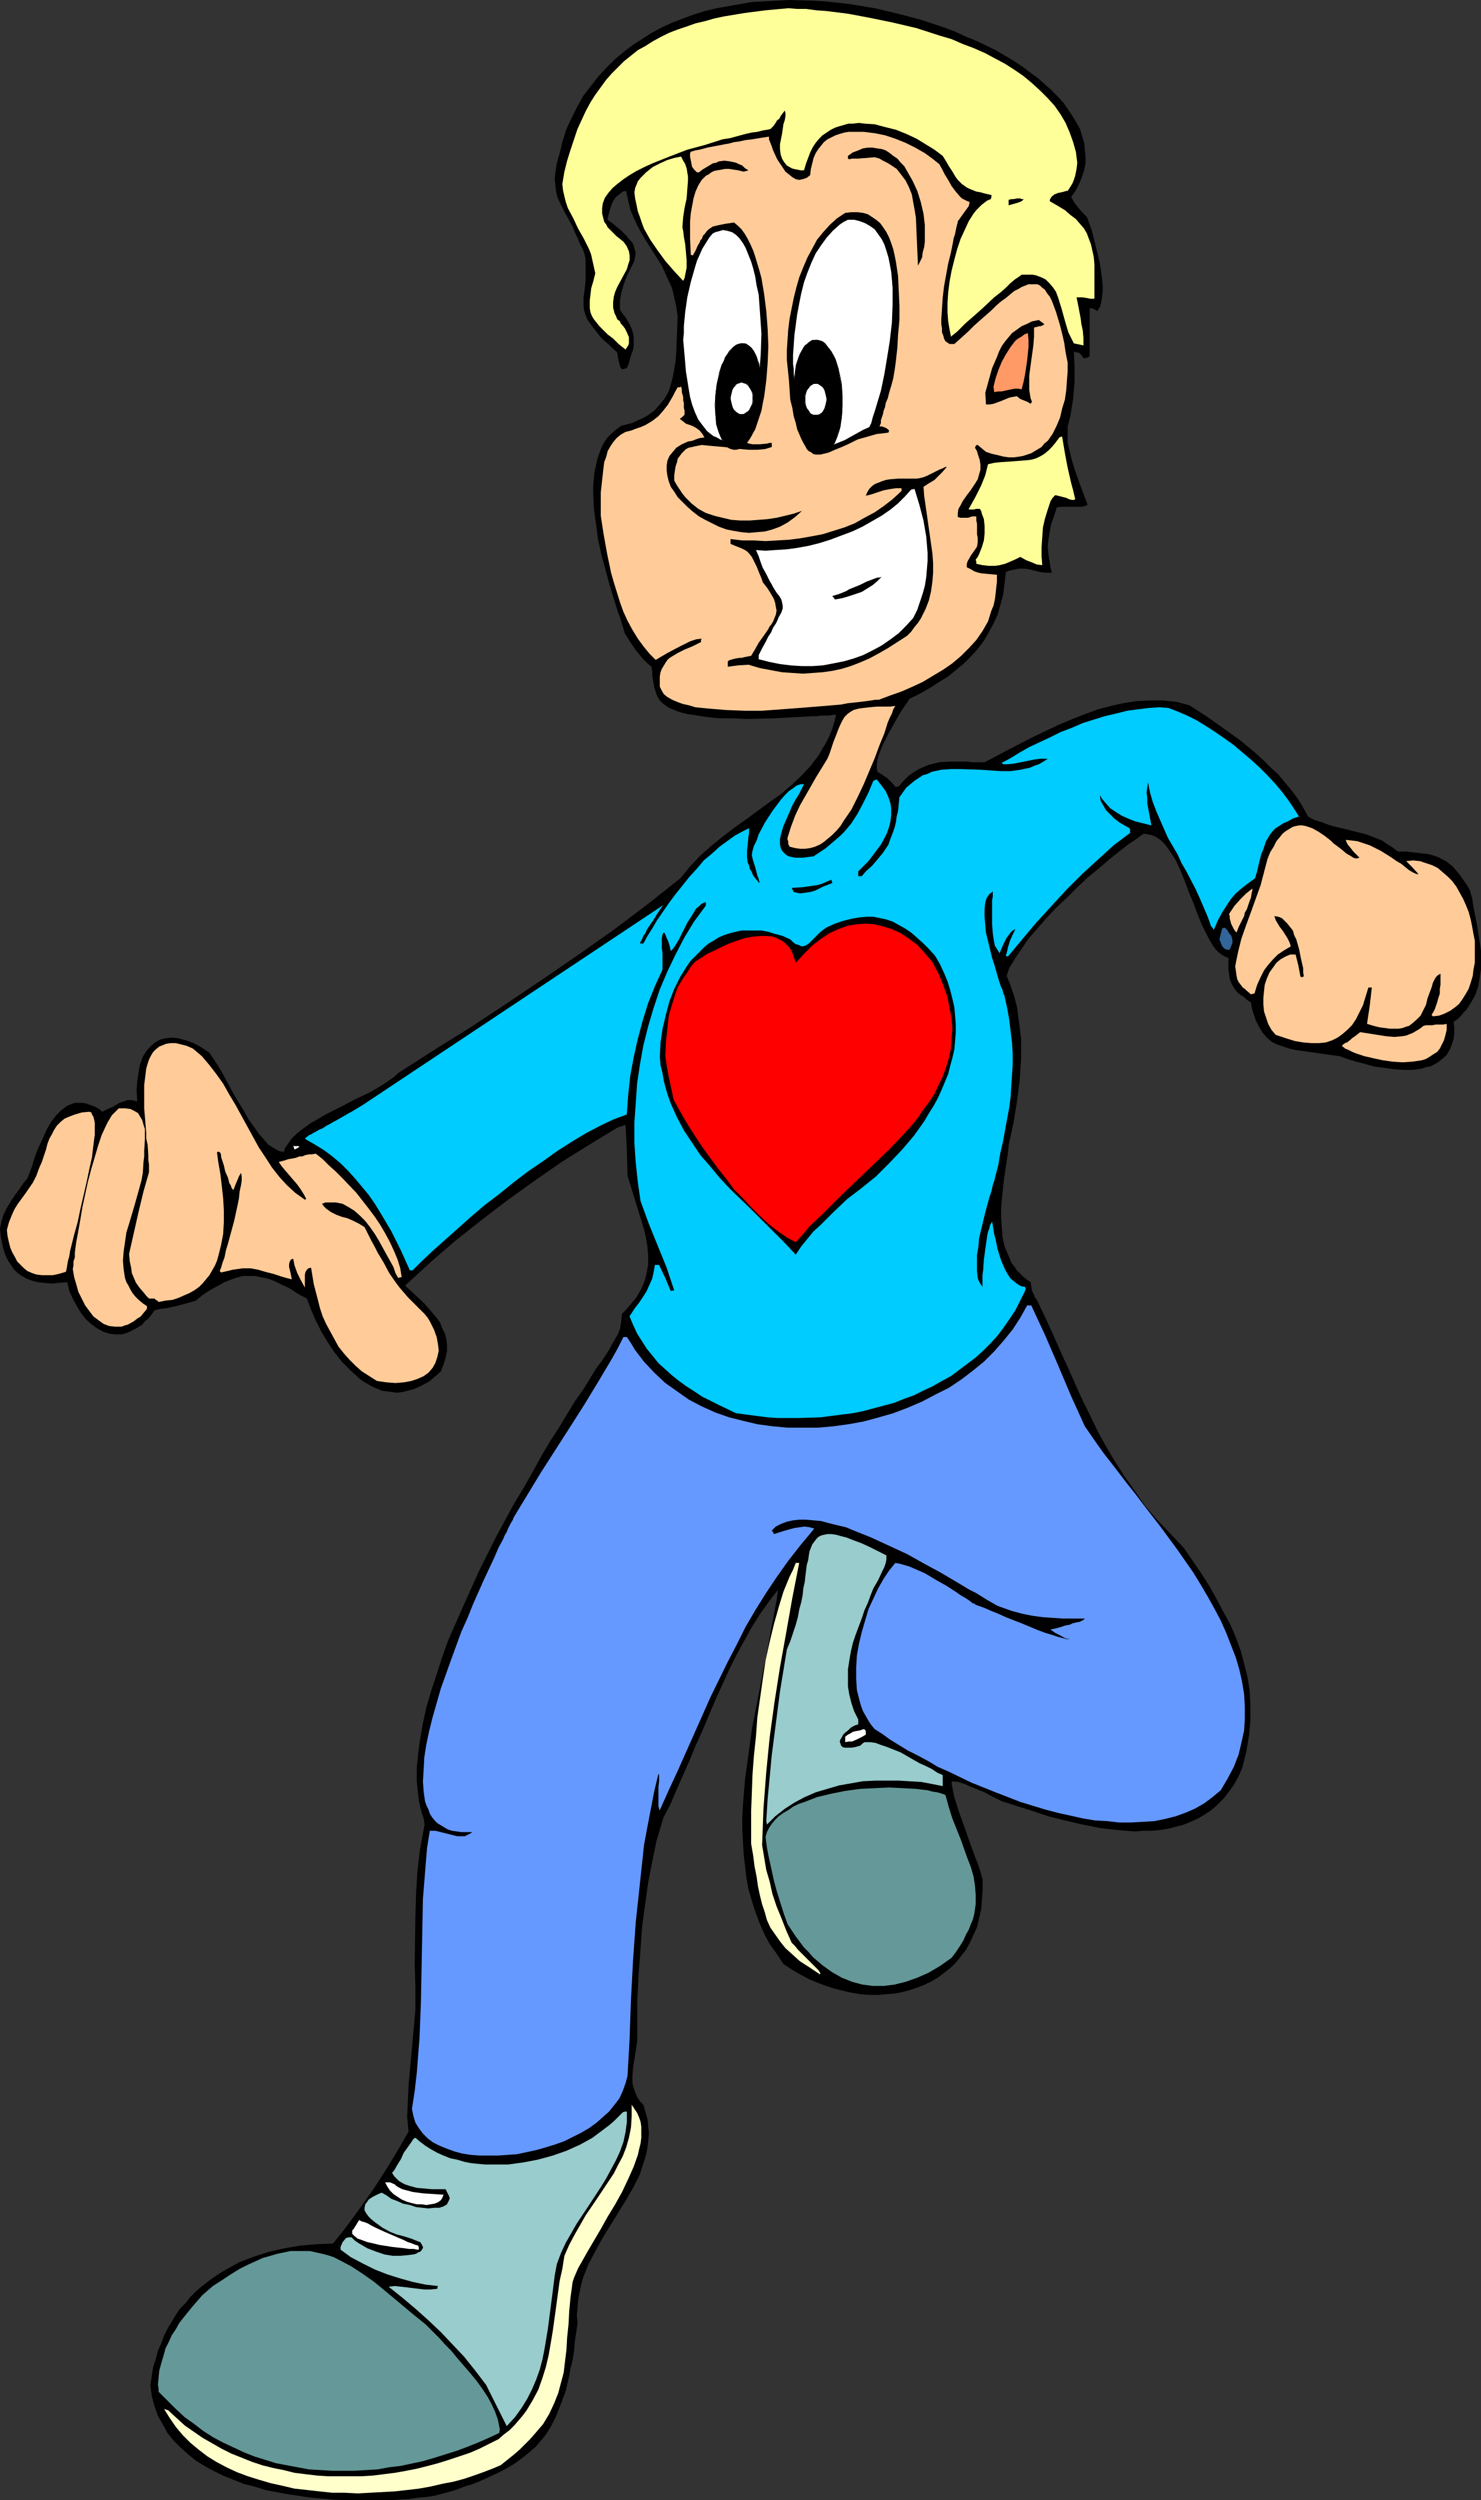 <?xml version="1.0" encoding="UTF-8" standalone="no"?>
<svg
   version="1.0"
   width="92.21mm"
   height="155.668mm"
   id="svg46"
   sodipodi:docname="Walking for Health.wmf"
   xmlns:inkscape="http://www.inkscape.org/namespaces/inkscape"
   xmlns:sodipodi="http://sodipodi.sourceforge.net/DTD/sodipodi-0.dtd"
   xmlns="http://www.w3.org/2000/svg"
   xmlns:svg="http://www.w3.org/2000/svg">
  <rect width="100%" height="100%" fill="#333333" stroke="none"/>
  <sodipodi:namedview
     id="namedview46"
     pagecolor="#ffffff"
     bordercolor="#000000"
     borderopacity="0.25"
     inkscape:showpageshadow="2"
     inkscape:pageopacity="0.0"
     inkscape:pagecheckerboard="0"
     inkscape:deskcolor="#d1d1d1"
     inkscape:document-units="mm" />
  <defs
     id="defs1">
    <pattern
       id="WMFhbasepattern"
       patternUnits="userSpaceOnUse"
       width="6"
       height="6"
       x="0"
       y="0" />
  </defs>
  <path
     style="fill:#000000;fill-opacity:1;fill-rule:evenodd;stroke:none"
     d="m 0,289.087 0.323,-1.616 0.485,-1.616 0.808,-1.616 0.969,-1.616 0.969,-1.454 0.969,-1.293 0.969,-1.454 0.969,-1.131 0.485,-1.293 0.646,-1.616 0.485,-1.778 0.646,-1.778 1.616,-3.555 0.808,-1.778 0.969,-1.616 1.131,-1.454 1.131,-1.131 0.646,-0.485 0.646,-0.485 0.646,-0.323 0.808,-0.323 0.646,-0.162 h 0.808 0.808 l 0.969,0.162 0.808,0.323 0.969,0.323 0.969,0.485 0.969,0.808 1.293,-0.646 1.131,-0.485 0.808,-0.485 0.808,-0.485 0.969,-0.323 0.969,-0.323 h 0.969 l 0.646,0.162 0.646,0.162 -0.162,-2.585 0.162,-2.262 0.323,-2.101 0.323,-1.778 0.646,-1.778 0.808,-1.293 0.969,-1.131 1.131,-0.97 1.131,-0.646 1.293,-0.323 1.454,-0.162 1.616,0.162 1.777,0.485 1.777,0.646 1.777,0.97 1.939,1.293 0.969,1.454 0.969,1.454 0.969,1.616 0.969,1.778 2.1,3.878 2.262,3.717 0.969,1.778 1.293,1.778 1.131,1.616 1.131,1.293 1.131,1.293 1.293,0.808 1.131,0.646 0.646,0.162 h 0.646 l 0.162,-0.808 0.485,-0.646 0.969,-1.454 1.293,-1.293 1.454,-1.131 1.777,-1.293 1.939,-1.131 1.939,-1.131 4.201,-2.101 2.1,-1.131 4.039,-1.939 1.939,-1.131 1.777,-1.131 1.616,-1.131 1.293,-1.131 8.563,-5.494 8.563,-5.333 8.563,-5.656 8.402,-5.656 8.24,-5.656 8.24,-5.817 7.917,-5.979 7.755,-6.14 2.262,-2.747 2.424,-2.585 2.747,-2.424 2.585,-2.101 2.747,-2.101 2.747,-1.939 5.493,-4.04 2.747,-1.939 2.424,-2.101 2.424,-2.262 2.1,-2.262 0.969,-1.293 0.969,-1.293 0.808,-1.454 0.808,-1.293 0.808,-1.616 0.646,-1.616 0.485,-1.616 0.485,-1.778 h -0.808 l -0.808,0.162 h -0.808 -1.131 l -1.131,0.162 h -1.131 l -2.747,0.162 -2.908,0.162 -3.231,0.162 -6.463,0.162 -3.231,-0.162 h -3.231 l -3.07,-0.323 -2.908,-0.485 -1.293,-0.162 -1.293,-0.323 -1.131,-0.323 -1.131,-0.485 -0.808,-0.323 -0.969,-0.646 -0.646,-0.485 -0.646,-0.646 -0.646,-1.131 -0.646,-1.939 -0.162,-0.97 -0.323,-1.778 v -0.97 l -0.162,-1.131 -0.969,-0.808 -0.969,-0.97 -0.808,-0.97 -0.808,-0.97 -1.454,-2.101 -1.293,-2.101 -0.323,-1.131 -0.808,-2.585 -0.485,-1.293 -0.969,-3.07 -0.969,-3.232 -0.969,-3.555 -0.969,-3.555 -0.808,-3.717 -0.485,-3.717 -0.485,-3.555 -0.162,-3.555 v -1.616 l 0.162,-1.778 0.162,-1.616 0.323,-1.454 0.323,-1.454 0.485,-1.454 0.485,-1.293 0.646,-1.293 0.808,-1.131 0.969,-0.97 1.131,-0.97 1.131,-0.808 1.293,-0.323 1.293,-0.323 0.969,-0.485 1.131,-0.485 0.969,-0.485 0.808,-0.485 1.454,-1.131 1.293,-1.454 1.131,-1.454 0.808,-1.454 0.485,-1.616 0.485,-1.778 0.323,-1.778 0.323,-1.939 0.162,-2.101 0.162,-4.04 0.162,-4.363 -0.323,-2.424 -0.485,-2.101 -0.485,-2.101 -0.808,-1.778 -0.808,-1.778 -0.808,-1.778 -1.939,-3.07 -1.939,-3.07 -0.969,-1.616 -0.969,-1.778 -0.808,-1.778 -0.808,-1.939 -0.485,-2.101 -0.485,-2.262 -0.808,0.162 -0.808,0.646 -0.808,0.646 -0.646,0.97 -0.485,1.131 -0.323,1.131 -0.323,1.131 -0.162,0.97 1.293,0.97 0.969,0.808 0.808,0.646 0.808,0.808 0.646,0.646 0.485,0.646 0.485,0.485 0.485,0.646 0.162,0.485 0.162,0.646 0.323,0.97 -0.162,0.97 -0.162,0.97 -0.485,0.97 -0.485,0.97 -0.646,1.293 -0.485,1.131 -0.485,1.454 -0.485,1.616 -0.323,1.939 v 0.97 1.131 l 0.646,0.97 0.646,0.808 0.485,0.808 0.485,0.808 0.646,1.454 0.323,1.454 v 0.646 0.808 0.808 l -0.162,0.97 -0.323,0.808 -0.323,0.97 -0.323,1.293 -0.485,1.131 -1.131,0.323 -0.323,-0.485 -0.162,-0.162 v -0.323 l -0.162,-0.485 -0.162,-0.646 -0.162,-0.808 -0.162,-1.131 -1.131,-0.97 -0.969,-0.97 -0.969,-0.808 -0.808,-0.808 -0.646,-0.808 -0.646,-0.808 -0.485,-0.646 -0.485,-0.646 -0.808,-1.131 -0.485,-1.131 -0.323,-0.97 -0.162,-0.97 v -1.131 -0.97 l 0.162,-1.293 0.162,-1.293 0.162,-1.454 v -1.778 -1.939 -1.131 l -0.162,-1.131 -0.485,-1.454 -0.646,-1.131 -0.485,-1.293 -0.485,-0.97 -0.808,-1.939 -0.969,-1.778 -0.808,-1.454 -0.646,-1.293 -0.646,-1.293 -0.485,-1.131 -0.323,-1.293 -0.162,-1.454 -0.162,-1.454 0.162,-1.616 0.323,-2.101 0.323,-1.131 0.323,-1.131 0.323,-1.293 0.323,-1.454 0.485,-1.454 0.485,-1.616 1.293,-2.747 1.293,-2.585 1.454,-2.585 1.777,-2.262 1.616,-2.101 1.939,-2.101 1.939,-1.939 2.1,-1.778 2.1,-1.616 2.262,-1.454 2.262,-1.454 2.424,-1.293 2.424,-1.131 2.585,-0.97 2.585,-0.97 2.585,-0.808 2.747,-0.646 2.747,-0.485 2.747,-0.485 2.747,-0.485 2.908,-0.162 2.908,-0.162 L 185.647,0 l 5.655,0.162 2.908,0.162 5.817,0.646 5.817,0.97 5.493,1.293 5.493,1.454 5.332,1.778 2.585,0.97 2.424,1.131 2.424,0.97 4.686,2.262 4.362,2.585 1.939,1.293 1.939,1.454 1.777,1.293 1.616,1.454 1.616,1.454 1.454,1.454 1.293,1.454 1.131,1.616 0.969,1.454 0.969,1.616 0.808,1.454 0.485,1.616 0.485,1.616 0.162,1.616 0.162,1.616 v 1.616 l -0.323,1.616 -0.485,1.454 -0.646,1.616 -0.808,1.616 -1.131,1.616 0.323,0.485 0.323,0.646 0.969,1.293 0.969,1.131 1.131,1.131 0.323,0.808 0.323,0.97 0.485,1.293 0.323,1.293 0.808,3.232 0.808,3.393 0.485,3.393 0.162,1.616 v 1.454 l -0.162,1.454 -0.162,1.131 -0.323,1.131 -0.646,0.97 -0.485,-0.323 -0.323,-0.162 -0.323,-0.162 h -0.646 v 5.656 5.656 l -0.323,0.162 -0.162,0.162 h -0.323 l -0.485,0.162 -0.485,-0.485 -0.162,-0.323 -0.323,-0.323 -0.162,-0.162 -0.485,-0.162 h -0.323 l -0.485,-0.162 0.162,3.555 v 3.555 l -0.162,1.939 -0.162,1.939 -0.323,2.101 -0.323,1.939 -0.323,1.293 -0.323,1.293 v 1.293 1.293 1.293 l 0.323,1.293 0.646,2.747 0.808,2.585 0.969,2.747 0.969,2.585 0.969,2.585 -0.646,0.323 -0.808,0.162 h -0.969 -1.939 -0.969 -0.969 l -0.969,0.162 -0.646,2.101 -0.646,1.778 -0.323,1.778 -0.323,1.778 -0.162,1.778 0.162,1.939 0.323,1.939 0.162,1.131 0.323,1.131 h -1.454 l -1.293,-0.162 -1.293,-0.323 -1.293,-0.323 -1.131,-0.162 h -1.293 l -0.808,0.162 -0.646,0.162 -0.808,0.162 -0.808,0.323 -0.323,2.747 -0.323,2.585 -0.646,2.424 -0.646,2.262 -0.969,2.101 -1.131,2.101 -1.131,1.939 -1.454,1.939 -1.454,1.616 -1.777,1.778 -1.777,1.454 -1.939,1.616 -2.1,1.293 -2.262,1.454 -2.262,1.293 -2.585,1.293 -0.323,0.646 -0.485,0.646 -0.646,0.97 -0.646,0.97 -0.646,1.131 -0.646,1.131 -1.454,2.585 -1.293,2.585 -0.485,1.131 -0.485,1.293 -0.323,1.131 -0.162,1.131 v 0.97 l 0.162,0.808 1.293,0.808 0.969,0.646 0.969,0.97 0.485,0.485 0.485,0.646 h 0.323 l 0.485,-0.162 1.131,-1.293 1.131,-1.131 1.131,-0.808 1.293,-0.808 1.131,-0.485 1.131,-0.485 1.293,-0.323 1.293,-0.323 2.424,-0.162 h 2.747 1.293 l 1.293,0.162 h 2.908 l 5.817,-3.07 5.978,-3.07 5.817,-2.747 3.07,-1.293 2.908,-1.131 3.07,-1.131 3.07,-0.808 2.908,-0.646 3.07,-0.485 3.07,-0.162 h 3.231 l 3.07,0.323 3.07,0.808 4.039,2.585 3.878,2.747 4.039,2.909 3.716,3.07 1.777,1.616 1.777,1.778 1.777,1.616 1.454,1.778 1.616,1.939 1.454,1.939 1.293,2.101 1.131,2.101 1.454,0.808 1.616,0.485 1.293,0.485 1.454,0.485 2.747,0.646 1.293,0.323 1.293,0.323 2.585,0.646 2.424,0.97 1.293,0.485 1.131,0.808 1.293,0.808 1.293,0.97 h 1.777 l 1.454,0.162 1.454,0.162 1.293,0.162 1.293,0.162 1.131,0.323 0.969,0.323 0.969,0.485 0.969,0.485 0.808,0.646 0.808,0.646 0.808,0.97 0.808,0.97 0.808,1.131 0.808,1.131 0.808,1.454 0.485,1.778 0.323,2.101 0.808,4.04 0.646,4.201 0.323,2.101 v 2.101 2.101 l -0.323,2.101 -0.323,1.939 -0.646,1.939 -0.969,1.778 -1.131,1.778 -0.646,0.646 -0.646,0.808 -0.808,0.808 -0.969,0.646 0.162,1.454 v 1.293 l -0.162,1.293 -0.323,0.97 -0.323,0.97 -0.485,0.97 -0.485,0.808 -0.646,0.646 -0.808,0.646 -0.646,0.485 -0.808,0.485 -0.969,0.485 -0.969,0.162 -0.969,0.323 -2.1,0.323 h -2.262 l -2.262,-0.162 -2.262,-0.323 -2.424,-0.323 -2.262,-0.646 -1.939,-0.485 -2.1,-0.646 -1.777,-0.646 -3.555,-0.485 -3.393,-0.485 -3.393,-0.485 -1.454,-0.323 -1.454,-0.485 -1.454,-0.485 -1.293,-0.646 -1.131,-0.97 -0.969,-1.131 -0.808,-1.293 -0.808,-1.616 -0.323,-0.97 -0.323,-0.97 -0.323,-1.131 -0.162,-1.131 -0.969,-0.646 -0.646,-0.646 -0.808,-0.485 -0.646,-0.485 -0.808,-0.97 -0.646,-1.131 -0.485,-1.131 -0.162,-1.293 -0.162,-0.808 v -0.808 -0.97 -1.131 l -0.808,-0.323 -0.808,-0.485 -0.646,-0.485 -0.646,-0.646 -0.646,-0.808 -1.131,-1.939 -0.485,-0.97 -1.131,-2.262 -0.969,-2.424 -0.969,-2.585 -1.131,-2.747 -0.969,-2.585 -0.969,-2.424 -1.131,-2.424 -1.293,-1.939 -0.646,-0.97 -0.646,-0.808 -0.646,-0.646 -0.808,-0.646 -0.808,-0.485 -0.808,-0.323 -0.808,-0.162 -0.969,-0.162 -0.808,0.485 -0.808,0.646 -0.969,0.646 -0.969,0.646 -2.1,1.616 -2.424,1.939 -2.424,2.101 -2.585,2.101 -2.585,2.424 -2.424,2.424 -2.585,2.424 -2.424,2.585 -2.1,2.424 -2.1,2.424 -1.616,2.424 -0.808,1.131 -0.646,0.97 -0.646,1.131 -0.646,0.97 -0.323,0.97 -0.323,0.97 0.969,2.424 0.808,2.424 0.646,2.424 0.323,2.424 0.323,2.424 0.323,2.585 v 2.424 2.424 l -0.162,2.424 -0.162,2.585 -0.646,5.009 -0.808,5.009 -1.131,5.171 -0.162,1.778 -0.323,2.101 -0.646,4.363 -0.485,4.525 -0.162,2.262 v 2.262 l 0.162,2.262 0.162,2.262 0.485,2.101 0.808,1.939 0.808,1.939 0.646,0.808 0.646,0.97 0.646,0.646 0.808,0.808 0.969,0.808 0.808,0.485 0.162,1.131 0.162,0.97 0.485,0.97 0.162,0.485 0.485,0.646 1.939,4.04 1.777,3.878 1.777,4.04 1.777,3.878 3.393,7.595 1.777,3.555 1.777,3.717 1.939,3.555 2.1,3.555 2.262,3.555 2.424,3.393 2.424,3.555 2.908,3.393 3.07,3.232 3.231,3.393 2.1,3.07 2.1,3.07 1.939,3.07 1.616,2.909 1.616,3.07 1.616,2.909 1.293,3.07 1.131,3.07 0.808,3.07 0.808,3.232 0.485,3.232 0.162,3.393 v 3.393 l -0.162,1.778 -0.162,1.778 -0.323,1.939 -0.323,1.939 -0.485,1.939 -0.485,1.939 -0.969,2.101 -0.969,1.778 -1.293,1.778 -1.131,1.454 -1.454,1.454 -1.454,1.293 -1.454,0.97 -1.616,0.97 -1.777,0.808 -1.616,0.646 -1.777,0.485 -1.939,0.485 -1.939,0.323 -1.939,0.162 h -1.939 l -1.939,0.162 -4.039,-0.323 -4.201,-0.485 -4.039,-0.808 -4.201,-0.97 -3.878,-0.97 -3.878,-1.293 -3.555,-1.131 -3.555,-1.131 -1.293,-0.646 -1.293,-0.646 -1.454,-0.808 -1.616,-0.646 -1.616,-0.646 -1.454,-0.646 -1.454,-0.485 -1.454,-0.162 -0.162,0.162 v 0.485 l 0.162,0.808 0.162,0.97 0.323,1.454 0.485,1.454 0.485,1.616 0.646,1.778 0.646,1.778 1.293,3.717 0.646,1.778 0.646,1.778 0.646,1.616 0.485,1.454 0.323,1.131 0.323,1.131 v 2.424 l -0.162,2.262 -0.162,2.262 -0.485,2.101 -0.485,2.101 -0.808,1.778 -0.808,1.778 -0.969,1.778 -1.131,1.454 -1.131,1.454 -1.293,1.293 -1.454,1.131 -1.454,1.131 -1.616,0.97 -1.616,0.808 -1.616,0.646 -1.939,0.646 -1.777,0.485 -1.777,0.323 -2.1,0.162 -1.939,0.162 h -1.939 l -1.939,-0.162 -2.1,-0.323 -2.1,-0.485 -1.939,-0.485 -2.1,-0.646 -2.1,-0.808 -1.939,-0.808 -2.1,-1.131 -1.939,-1.131 -1.939,-1.293 -1.616,-2.424 -1.616,-2.262 -1.293,-2.424 -1.131,-2.585 -0.969,-2.585 -0.808,-2.585 -0.808,-2.747 -0.485,-2.747 -0.323,-2.747 -0.323,-2.747 -0.162,-2.909 -0.162,-2.909 v -2.909 l 0.162,-2.909 0.485,-5.979 0.808,-5.817 0.808,-5.979 1.131,-5.817 1.131,-5.817 0.485,-2.747 0.646,-2.747 0.969,-5.494 0.969,-5.171 0.485,-2.585 0.323,-2.424 -2.1,2.747 -2.1,2.909 -1.939,3.07 -1.777,3.232 -1.777,3.232 -1.777,3.555 -3.231,7.11 -3.07,7.272 -1.616,3.555 -1.454,3.555 -3.07,6.948 -1.454,3.393 -1.616,3.07 -0.808,2.747 -0.808,2.747 -0.646,3.07 -0.646,3.232 -0.646,3.393 -0.485,3.393 -0.969,7.11 -0.485,7.11 -0.323,3.717 -0.162,3.393 -0.162,3.393 v 3.232 5.979 l -0.323,2.101 -0.323,2.101 -0.323,1.939 -0.162,1.939 v 1.778 l 0.162,0.808 0.323,0.97 0.323,0.808 0.323,0.808 0.646,0.97 0.808,0.808 0.485,1.778 0.485,1.616 0.162,1.778 0.162,1.616 -0.162,1.616 -0.162,1.616 -0.323,1.616 -0.485,1.616 -0.485,1.454 -0.485,1.616 -1.454,2.909 -1.777,3.07 -1.777,2.909 -3.716,5.979 -1.777,3.232 -1.616,3.07 -0.646,1.616 -0.646,1.616 -0.485,1.778 -0.323,1.616 -0.323,1.778 -0.162,1.778 -0.162,1.778 0.162,1.939 -0.323,2.262 -0.323,2.101 -0.162,2.101 -0.323,2.101 -0.485,1.939 -0.323,1.778 -0.808,3.555 -1.131,3.07 -1.131,2.909 -1.293,2.585 -0.808,1.293 -0.808,1.131 -0.969,1.131 -0.969,1.131 -1.131,0.97 -1.131,0.97 -1.293,0.97 -1.293,0.97 -1.293,0.808 -1.454,0.808 -1.616,0.808 -1.777,0.808 -1.777,0.808 -1.939,0.808 -2.1,0.646 -2.1,0.808 -2.262,0.646 -2.424,0.646 -1.939,0.323 -2.1,0.162 -2.1,0.323 -2.424,0.162 -2.262,0.162 H 89.026 84.018 l -5.332,-0.162 -5.493,-0.485 -5.493,-0.808 -2.585,-0.485 -2.585,-0.485 -2.585,-0.808 -2.585,-0.646 -2.424,-0.97 -2.424,-0.97 -2.262,-1.131 -2.1,-1.131 -2.1,-1.293 -1.777,-1.454 -1.777,-1.616 -1.616,-1.616 -1.454,-1.778 -1.131,-2.101 -1.131,-1.939 -0.808,-2.262 -0.646,-2.424 -0.323,-2.585 0.323,-2.101 0.323,-2.101 0.646,-1.939 0.485,-1.939 0.808,-1.778 0.646,-1.778 0.808,-1.616 0.969,-1.616 0.969,-1.616 0.969,-1.454 1.293,-1.293 1.131,-1.454 1.293,-1.293 1.293,-1.131 1.454,-1.131 1.293,-0.97 1.454,-0.97 1.616,-0.97 3.231,-1.778 3.393,-1.293 3.555,-1.131 3.555,-0.808 3.716,-0.646 3.878,-0.323 3.878,-0.162 2.585,-3.232 2.424,-3.232 2.424,-3.393 2.262,-3.232 2.1,-3.232 2.1,-3.393 1.939,-3.232 1.939,-3.393 -0.323,-3.555 0.162,-3.555 0.162,-3.717 0.323,-3.555 0.323,-3.555 0.323,-3.555 0.323,-3.555 0.323,-3.555 v -5.494 l -0.162,-5.333 0.162,-11.15 0.162,-5.494 0.323,-5.332 0.323,-2.747 0.323,-2.585 0.485,-2.585 0.485,-2.585 v -0.97 l -0.162,-0.808 -0.485,-1.454 -0.323,-1.293 -0.323,-1.454 -0.162,-1.454 -0.323,-3.07 v -3.232 l 0.323,-3.232 0.485,-3.555 0.646,-3.717 0.808,-3.717 1.131,-3.878 1.293,-3.878 1.293,-4.04 1.454,-4.04 1.777,-4.04 1.777,-4.04 3.716,-8.241 4.039,-8.08 4.201,-7.756 2.262,-3.717 2.1,-3.717 1.939,-3.555 2.1,-3.555 2.1,-3.232 1.939,-3.232 1.777,-2.909 1.939,-2.747 1.616,-2.585 1.454,-2.424 1.454,-1.939 1.293,-1.939 0.485,-0.808 0.323,-0.646 0.646,-1.131 0.646,-1.131 0.323,-0.485 0.162,-0.485 0.323,-0.808 0.162,-0.97 0.162,-1.131 0.162,-1.454 0.969,-0.97 0.808,-0.97 0.808,-0.97 0.808,-0.97 1.131,-1.939 0.808,-1.939 0.485,-1.939 0.323,-1.939 v -2.101 l -0.162,-1.939 -0.323,-2.101 -0.485,-2.101 -1.293,-4.201 -1.293,-4.201 -1.293,-4.201 -0.162,-5.979 -0.323,-5.979 -1.939,0.646 -6.624,4.04 -6.463,4.04 -6.301,4.363 -6.301,4.525 -6.14,4.686 -6.14,4.848 -5.978,5.171 -5.978,5.494 2.262,2.101 2.262,2.101 1.939,2.262 0.969,1.131 0.808,1.131 0.485,1.293 0.646,1.293 0.323,1.293 0.162,1.293 v 1.454 l -0.323,1.616 -0.485,1.616 -0.646,1.616 -1.293,1.131 -1.293,1.131 -1.454,0.808 -1.293,0.646 -1.131,0.485 -1.293,0.323 -1.293,0.323 -1.293,0.162 -1.131,-0.162 -1.293,-0.162 -1.131,-0.162 -1.131,-0.485 -1.131,-0.485 -1.131,-0.646 -1.131,-0.646 -0.969,-0.808 -1.939,-1.778 -1.939,-1.939 -1.777,-2.262 -1.616,-2.424 -1.454,-2.424 -1.293,-2.585 -1.131,-2.585 -0.969,-2.585 -2.1,-1.131 -1.939,-1.293 -1.777,-0.808 -1.616,-0.808 -1.616,-0.646 -1.616,-0.323 -1.454,-0.323 h -1.454 -1.454 l -1.293,0.323 -1.454,0.485 -1.616,0.646 -1.454,0.808 -1.777,0.97 -1.777,1.131 -1.777,1.454 -2.262,0.646 -2.424,0.646 -2.424,0.485 -1.293,0.162 -1.293,0.323 -0.646,0.97 -0.808,0.97 -0.808,0.646 -0.646,0.808 -0.808,0.485 -0.808,0.485 -1.616,0.808 -1.454,0.485 h -1.616 l -1.454,-0.162 -1.454,-0.485 -1.454,-0.808 -1.293,-0.97 -1.293,-1.131 -1.131,-1.454 -0.969,-1.616 -0.969,-1.778 -0.808,-1.778 -0.485,-2.101 -1.939,0.162 -1.777,0.162 -1.777,-0.162 -1.454,-0.162 -1.293,-0.323 -1.293,-0.485 -1.131,-0.646 -0.969,-0.646 -0.969,-0.97 -0.646,-0.97 -0.646,-0.97 -0.646,-1.293 -0.485,-1.454 -0.323,-1.454 -0.323,-1.616 z"
     id="path1" />
  <path
     style="fill:#ffcc99;fill-opacity:1;fill-rule:evenodd;stroke:none"
     d="m 1.616,289.41 0.485,-1.778 0.646,-1.616 0.646,-1.454 0.808,-1.293 1.777,-2.424 1.777,-2.585 0.808,-1.616 0.646,-1.778 0.646,-1.454 0.485,-1.454 0.485,-1.454 0.323,-1.293 0.485,-1.293 0.646,-1.131 0.485,-0.97 0.646,-0.97 0.808,-0.808 0.969,-0.808 1.131,-0.485 1.293,-0.485 1.616,-0.485 1.777,-0.162 0.485,0.162 0.162,0.485 0.323,0.485 0.162,0.646 0.162,0.808 v 0.808 0.97 1.131 l -0.162,1.131 -0.162,1.293 -0.323,2.747 -0.646,2.909 -0.646,3.07 -1.454,6.302 -0.646,3.07 -0.808,2.909 -0.646,2.585 -0.323,1.293 -0.162,1.131 -0.323,1.131 -0.162,0.97 -0.162,0.97 -0.162,0.646 -1.616,0.485 -1.454,0.323 H 10.987 9.856 L 8.563,299.913 7.594,299.59 6.463,299.105 5.655,298.459 4.847,297.651 4.039,296.843 3.555,295.873 2.908,294.742 2.424,293.611 2.1,292.318 1.777,290.864 Z"
     id="path2" />
  <path
     style="fill:#659999;fill-opacity:1;fill-rule:evenodd;stroke:none"
     d="m 37.162,561.206 0.162,-1.778 0.162,-1.616 0.485,-1.778 0.485,-1.616 0.485,-1.778 0.808,-1.616 0.646,-1.454 0.969,-1.454 0.808,-1.454 1.131,-1.454 2.1,-2.585 2.262,-2.585 2.424,-2.101 2.262,-1.454 1.939,-1.293 2.1,-1.293 1.939,-0.97 1.777,-0.808 1.777,-0.808 1.777,-0.485 1.616,-0.485 1.616,-0.323 1.454,-0.323 h 1.616 1.454 1.454 l 1.454,0.323 1.454,0.323 1.293,0.323 1.454,0.485 1.293,0.646 2.747,1.454 2.747,1.778 2.747,1.939 2.747,2.262 2.908,2.424 3.07,2.585 3.393,2.747 0.808,0.808 1.131,1.131 1.293,1.293 1.293,1.454 1.454,1.454 1.454,1.778 3.07,3.555 1.454,1.778 1.293,1.778 1.293,1.939 0.969,1.778 0.808,1.778 0.646,1.778 0.323,1.616 0.162,0.808 -0.162,0.808 -2.424,1.131 -2.585,1.131 -2.424,0.97 -2.585,0.97 -2.585,0.808 -2.585,0.808 -2.747,0.808 -5.332,1.131 -2.747,0.323 -2.585,0.485 -2.747,0.162 -2.747,0.162 h -2.585 -2.747 l -2.585,-0.162 -2.747,-0.162 -2.585,-0.485 -2.585,-0.485 -2.585,-0.485 -2.585,-0.808 -2.585,-0.808 -2.424,-0.97 -2.424,-1.131 -2.424,-1.131 -2.424,-1.293 -2.262,-1.454 -2.1,-1.616 -2.262,-1.616 -2.1,-1.939 -1.939,-1.939 -2.1,-2.101 v -0.808 z"
     id="path3" />
  <path
     style="fill:#ffffcc;fill-opacity:1;fill-rule:evenodd;stroke:none"
     d="m 38.616,566.862 0.485,0.162 0.485,0.162 1.939,1.778 1.939,1.778 2.1,1.454 2.1,1.454 2.262,1.293 2.262,1.293 2.262,1.131 2.424,0.97 2.424,0.97 2.424,0.808 2.585,0.646 2.424,0.485 2.585,0.646 2.585,0.323 2.747,0.323 2.585,0.162 h 2.585 2.585 2.747 l 2.585,-0.162 2.585,-0.323 2.585,-0.323 2.747,-0.485 2.424,-0.485 2.585,-0.646 2.424,-0.646 2.585,-0.808 2.424,-0.808 2.424,-0.808 2.262,-0.97 2.262,-1.131 2.262,-1.131 1.293,-1.131 1.293,-0.97 1.131,-1.131 0.969,-1.131 0.969,-1.131 0.969,-1.293 1.454,-2.424 1.293,-2.424 0.969,-2.747 0.808,-2.585 0.646,-2.747 0.485,-2.747 0.485,-2.909 0.808,-5.817 0.808,-5.979 0.646,-2.909 0.485,-3.07 1.131,-2.585 1.293,-2.424 1.293,-2.262 1.293,-2.262 2.747,-4.04 2.585,-3.878 1.293,-1.939 0.969,-1.939 1.131,-2.101 0.808,-2.101 0.646,-2.262 0.485,-2.424 0.162,-2.585 v -1.293 -1.454 l 0.646,0.97 0.646,0.97 0.485,1.131 0.323,0.97 0.162,1.131 v 1.293 1.293 l -0.162,1.293 -0.323,1.293 -0.323,1.454 -0.969,2.747 -1.293,2.909 -1.454,3.07 -1.616,2.909 -1.777,2.909 -1.616,2.909 -1.616,2.747 -1.616,2.747 -1.454,2.585 -0.646,1.131 -0.485,1.131 -0.485,1.131 -0.323,0.97 -0.485,3.555 -0.323,3.393 -0.162,3.07 -0.323,3.07 -0.162,2.909 -0.323,2.585 -0.323,2.747 -0.646,2.424 -0.646,2.424 -0.969,2.424 -1.131,2.424 -1.454,2.424 -0.969,1.131 -0.969,1.131 -1.131,1.293 -1.131,1.131 -1.293,1.293 -1.293,1.131 -1.616,1.293 -1.616,1.293 -1.939,0.808 -2.1,0.808 -2.262,0.808 -2.424,0.808 -2.424,0.646 -2.585,0.485 -2.747,0.646 -2.747,0.485 -2.747,0.323 -2.908,0.323 -2.908,0.162 -2.908,0.162 -2.908,0.162 -3.07,-0.162 h -2.908 l -3.07,-0.323 -2.908,-0.323 -2.908,-0.323 -2.747,-0.646 -2.908,-0.646 -2.747,-0.808 -2.585,-0.808 -2.585,-0.97 -2.424,-1.131 -2.424,-1.293 -2.1,-1.293 -2.1,-1.616 -1.939,-1.616 -1.777,-1.778 -1.616,-1.939 -1.454,-2.101 z"
     id="path4" />
  <path
     style="fill:#ffcc99;fill-opacity:1;fill-rule:evenodd;stroke:none"
     d="m 17.127,298.62 0.162,-0.808 v -0.97 l 0.323,-0.97 v -1.131 l 0.323,-2.424 0.485,-2.585 0.485,-2.747 0.485,-2.909 1.293,-5.979 0.808,-3.07 0.808,-2.747 0.808,-2.747 0.808,-2.424 0.969,-2.101 0.485,-0.97 0.485,-0.808 0.485,-0.808 0.646,-0.646 0.485,-0.485 0.485,-0.485 h 1.454 l 1.293,0.162 0.969,0.485 0.808,0.485 0.485,0.808 0.485,0.808 0.323,1.131 0.323,0.97 v 1.293 1.131 l -0.162,2.747 v 1.293 l -0.162,1.293 -0.162,2.585 -0.323,1.778 -0.485,1.778 -1.131,4.04 -1.293,4.363 -0.646,2.101 -0.323,2.262 -0.323,2.262 -0.162,2.101 0.162,1.939 0.323,2.101 0.323,0.97 0.485,0.808 0.485,0.97 0.485,0.808 0.646,0.808 0.808,0.808 0.969,0.808 0.969,0.646 v 0.323 0.323 l -0.808,0.97 -0.646,0.808 -0.808,0.485 -0.808,0.646 -1.454,0.808 -0.646,0.162 -0.808,0.323 h -0.808 -0.646 l -1.454,-0.162 -1.293,-0.485 -1.131,-0.808 -1.293,-0.97 -0.969,-1.293 -0.969,-1.293 -0.808,-1.616 -0.808,-1.616 -0.485,-1.778 -0.485,-1.616 z"
     id="path5" />
  <path
     style="fill:#ffcc99;fill-opacity:1;fill-rule:evenodd;stroke:none"
     d="m 30.376,295.065 1.131,-5.009 1.131,-5.009 1.131,-4.686 1.293,-4.525 v -0.808 -0.97 l -0.162,-1.131 v -1.131 l -0.162,-2.424 -0.323,-1.454 v -1.293 l -0.485,-5.817 v -2.909 -2.585 l 0.323,-2.585 0.162,-1.293 0.323,-1.131 0.323,-0.97 0.485,-0.97 0.485,-0.808 0.646,-0.646 0.808,-0.646 0.808,-0.323 0.808,-0.323 1.131,-0.162 h 1.131 l 1.293,0.323 1.293,0.323 1.454,0.646 2.1,1.778 1.777,2.101 1.616,2.101 1.616,2.262 1.454,2.585 1.454,2.424 5.493,10.019 1.616,2.424 1.454,2.262 1.777,2.262 1.777,1.939 1.939,1.778 2.262,1.616 0.323,-0.162 -0.485,-0.97 -0.808,-1.293 -0.808,-1.131 -0.969,-1.131 -0.969,-1.131 -0.969,-1.131 -0.808,-0.97 -0.646,-0.97 1.293,-0.323 0.969,-0.323 0.969,-0.162 0.808,-0.162 0.808,-0.323 h 0.646 l 0.808,-0.323 0.808,-0.162 h 0.646 l 0.969,-0.162 1.616,1.293 1.454,1.454 1.616,1.454 1.616,1.616 3.231,3.393 2.908,3.717 1.454,1.939 1.293,1.939 1.131,1.939 1.131,2.101 0.969,2.101 0.808,1.939 0.646,2.101 0.323,2.101 h -0.323 l -0.485,0.162 -0.646,-1.131 -0.485,-1.454 -0.808,-1.454 -0.808,-1.454 -1.777,-3.232 -0.969,-1.616 -1.131,-1.616 -1.131,-1.454 -1.293,-1.293 -1.293,-1.131 -1.293,-0.808 -1.454,-0.808 -1.616,-0.323 h -0.808 -0.808 -0.808 l -0.808,0.323 0.485,0.646 0.485,0.485 1.131,0.808 1.293,0.646 1.293,0.485 0.646,0.162 0.646,0.162 1.454,0.646 1.293,0.646 1.293,0.808 0.808,1.616 0.808,1.616 0.808,1.454 0.646,1.293 1.454,2.424 1.293,2.424 1.454,2.101 0.969,1.293 0.969,1.131 0.969,1.131 1.131,1.131 1.293,1.293 1.454,1.454 0.808,0.97 0.485,0.808 0.485,0.97 0.485,0.97 0.646,1.778 0.323,1.778 0.162,1.454 -0.323,1.454 -0.485,1.454 -0.646,1.131 -0.969,1.131 -1.131,0.808 -1.454,0.646 -1.454,0.485 -1.777,0.323 -1.939,0.162 -2.1,-0.162 -2.262,-0.323 -1.777,-1.131 -1.777,-1.131 -1.454,-1.293 -1.454,-1.454 -1.293,-1.454 -1.293,-1.616 -0.969,-1.778 -0.969,-1.778 -0.969,-1.778 -0.808,-1.778 -0.646,-1.939 -0.485,-1.939 -0.969,-3.717 -0.646,-3.878 -0.646,0.162 -0.323,0.323 -0.323,0.485 -0.162,0.646 v 1.616 1.454 l -0.969,-1.778 -0.808,-1.616 -0.646,-1.778 -0.323,-1.616 -0.485,0.162 -0.323,0.485 -0.162,0.646 v 0.646 l 0.323,1.293 0.323,1.616 -1.293,-0.323 -1.131,-0.323 -1.939,-0.646 -1.939,-0.485 -1.616,-0.485 -1.777,-0.323 h -0.969 -0.969 l -1.131,0.162 -1.131,0.162 -1.293,0.323 -1.454,0.323 -0.162,-0.162 -0.162,-0.162 0.323,-0.808 0.323,-1.131 0.485,-1.293 0.323,-1.616 0.485,-1.616 0.485,-1.778 0.969,-3.555 0.808,-3.717 0.323,-1.616 0.162,-1.616 0.323,-1.454 0.162,-1.131 v -0.97 l -0.162,-0.808 -0.485,0.808 -0.323,0.808 -0.485,1.131 -0.485,1.293 -0.323,-0.323 -0.162,-0.323 -0.162,-0.485 -0.323,-0.485 -0.323,-1.293 -0.646,-1.454 -0.323,-1.454 -0.485,-1.454 -0.162,-0.485 v -0.485 l -0.162,-0.485 -0.162,-0.162 -0.323,-0.162 -0.323,0.162 0.323,2.424 0.485,2.747 0.323,2.747 0.323,2.909 0.162,2.747 v 2.909 l -0.162,2.747 -0.485,2.585 -0.646,2.585 -0.323,1.131 -0.485,1.131 -0.646,1.131 -0.646,1.131 -0.808,0.97 -0.808,0.97 -0.808,0.808 -1.131,0.808 -1.131,0.646 -1.131,0.485 -1.454,0.646 -1.454,0.485 -1.616,0.162 -1.616,0.323 -0.323,-0.323 -0.323,-0.162 -0.323,-0.323 h -0.485 -0.323 -0.485 l -0.646,-0.646 -0.646,-0.808 -0.969,-1.131 -0.808,-1.131 -0.485,-1.131 -0.485,-1.131 -0.162,-1.293 -0.323,-1.454 z"
     id="path6" />
  <path
     style="fill:#99cccc;fill-opacity:1;fill-rule:evenodd;stroke:none"
     d="m 80.14,528.726 0.485,-1.131 0.808,-0.97 0.646,-0.162 h 0.646 l 0.808,0.808 0.969,0.646 1.939,1.131 2.1,0.808 1.939,0.646 1.939,0.323 h 1.777 l 1.777,-0.162 1.293,-0.162 0.646,-0.162 0.485,-0.323 0.485,-0.162 0.323,-0.323 0.162,-0.323 0.162,-0.162 v -0.323 l -0.162,-0.323 -0.162,-0.323 -0.323,-0.485 -0.485,-0.162 -0.808,-0.323 -0.808,-0.323 -0.969,-0.323 -1.131,-0.323 -1.293,-0.323 -0.808,-0.323 -0.808,-0.323 -1.777,-0.97 -1.777,-1.293 -0.808,-0.646 -0.646,-0.646 -0.485,-0.646 -0.485,-0.808 v -0.646 l 0.162,-0.808 0.485,-0.646 0.323,-0.485 0.485,-0.323 0.485,-0.323 0.646,-0.323 0.646,-0.323 0.808,-0.323 1.131,0.646 1.131,0.808 1.293,0.485 1.454,0.646 1.616,0.323 1.454,0.485 1.454,0.162 1.454,0.162 1.454,-0.162 h 1.131 l 0.969,-0.323 0.808,-0.485 0.162,-0.323 0.162,-0.323 0.162,-0.323 0.162,-0.485 -0.162,-0.485 -0.162,-0.323 -0.323,-0.646 -0.323,-0.646 h -1.454 -1.777 l -1.777,-0.162 -1.777,-0.162 -1.777,-0.485 -0.969,-0.323 -0.646,-0.323 -0.808,-0.485 -0.485,-0.485 -0.646,-0.646 -0.485,-0.808 0.323,-0.323 0.323,-0.485 0.646,-1.131 0.808,-1.293 0.646,-1.454 0.808,-1.131 0.808,-1.131 0.323,-0.485 0.323,-0.485 0.162,-0.162 0.323,-0.162 1.131,0.97 1.293,0.97 1.293,0.808 1.454,0.808 1.454,0.646 1.616,0.646 1.616,0.323 1.616,0.485 1.616,0.323 1.616,0.162 1.777,0.162 h 1.777 3.555 l 3.555,-0.485 3.393,-0.646 3.555,-0.97 3.231,-1.131 3.231,-1.454 2.908,-1.616 1.293,-0.97 1.293,-0.97 1.293,-0.97 1.131,-0.97 1.131,-1.131 0.969,-0.97 0.485,-0.162 h 0.485 v 2.424 l -0.323,2.424 -0.485,2.262 -0.808,2.262 -0.969,2.101 -1.131,2.101 -1.131,2.101 -1.293,2.101 -2.747,4.201 -2.908,4.363 -1.293,2.262 -1.293,2.262 -1.131,2.424 -0.969,2.585 -0.485,2.585 -0.323,2.585 -0.646,5.009 -0.646,5.009 -0.808,4.848 -0.485,2.424 -0.646,2.424 -0.808,2.262 -0.969,2.262 -1.131,2.262 -1.293,2.101 -1.616,2.262 -1.939,2.101 -4.847,-9.695 -2.585,-3.393 -2.585,-3.232 -2.747,-2.909 -2.747,-2.909 -2.908,-2.747 -3.07,-2.747 -3.07,-2.585 -3.231,-2.585 1.454,-0.162 1.454,0.162 1.454,0.162 1.293,0.162 2.747,0.323 h 1.454 l 1.616,-0.162 v -0.323 l 0.162,-0.323 -2.908,-0.323 -3.07,-0.646 -2.908,-0.808 -3.07,-0.97 -2.908,-1.131 -2.908,-1.454 -2.747,-1.454 -2.424,-1.778 z"
     id="path7" />
  <path
     style="fill:#ffffff;fill-opacity:1;fill-rule:evenodd;stroke:none"
     d="m 83.21,524.525 1.293,-2.101 0.323,0.162 0.323,0.162 0.646,0.162 0.808,0.323 0.808,0.485 0.969,0.485 2.1,0.97 2.262,0.97 2.262,0.97 0.969,0.485 0.969,0.323 0.808,0.323 0.646,0.162 0.162,0.485 v 0.485 h -0.485 l -0.646,-0.162 h -1.131 l -1.131,-0.162 -1.454,-0.162 -1.454,-0.162 -3.07,-0.485 -1.293,-0.323 -1.454,-0.323 -1.293,-0.485 -0.969,-0.323 -0.808,-0.646 -0.162,-0.162 -0.323,-0.323 v -0.323 -0.162 -0.323 z"
     id="path8" />
  <path
     style="fill:#ffffff;fill-opacity:1;fill-rule:evenodd;stroke:none"
     d="m 90.642,513.537 h 0.646 0.485 l 1.131,0.485 0.323,0.323 0.485,0.323 0.969,0.485 2.424,0.646 2.424,0.323 2.424,0.162 2.424,0.162 -0.323,0.808 -0.323,0.485 -0.646,0.485 -0.808,0.323 -0.969,0.162 -0.969,0.162 -1.131,-0.162 h -1.131 l -1.293,-0.323 -1.131,-0.323 -1.131,-0.485 -0.969,-0.646 -0.969,-0.646 -0.808,-0.808 -0.646,-0.97 z"
     id="path9" />
  <path
     style="fill:#ffffff;fill-opacity:1;fill-rule:evenodd;stroke:none"
     d="M 68.991,269.696 H 70.122 70.284 l 0.162,0.162 -0.485,0.323 -0.646,0.323 -0.162,-0.485 z"
     id="path10" />
  <path
     style="fill:#00ccff;fill-opacity:1;fill-rule:evenodd;stroke:none"
     d="m 71.9,267.756 0.162,-0.162 0.323,-0.162 0.323,-0.323 0.485,-0.162 0.485,-0.323 0.646,-0.323 0.808,-0.485 0.808,-0.323 0.969,-0.646 0.969,-0.485 0.485,-0.323 0.646,-0.323 1.131,-0.646 1.131,-0.646 0.808,-0.485 0.646,-0.323 2.908,-1.778 70.446,-46.861 -0.808,1.131 -0.646,0.97 -0.485,0.808 -0.485,0.808 -0.485,0.646 -0.323,0.485 -0.646,0.97 -0.323,0.808 -0.485,0.646 -0.323,0.808 -0.485,0.808 0.162,0.162 h 0.323 0.323 l 0.969,-1.778 1.131,-1.778 1.131,-1.939 1.454,-2.101 1.454,-2.101 1.454,-1.939 3.231,-4.04 1.777,-1.939 1.616,-1.939 1.939,-1.616 1.777,-1.616 1.777,-1.293 1.777,-1.293 1.777,-0.97 1.616,-0.808 v 1.131 l -0.162,0.97 -0.162,1.778 -0.162,1.454 v 1.454 l 0.162,1.293 0.323,0.646 0.162,0.808 0.485,0.808 0.323,0.808 0.646,0.808 0.808,0.97 V 207.483 l -0.162,-0.646 -0.323,-0.808 -0.485,-1.939 -0.323,-0.97 -0.323,-1.131 -0.162,-0.808 0.162,-0.97 0.323,-1.131 0.646,-1.293 0.485,-1.454 1.454,-2.747 1.777,-2.747 0.969,-1.293 0.969,-1.293 0.969,-1.131 0.969,-0.97 0.969,-0.646 0.808,-0.646 0.969,-0.323 h 0.808 l -0.162,0.323 -0.323,0.646 -0.646,1.293 -0.808,1.293 -0.808,1.454 -1.454,3.393 -0.646,1.454 -0.485,1.616 -0.323,1.454 v 1.293 l 0.162,0.646 0.162,0.485 0.323,0.485 0.485,0.485 0.323,0.323 0.646,0.323 0.646,0.162 0.808,0.162 h 0.969 0.969 l 1.131,-0.162 1.293,-0.162 1.454,-0.97 1.454,-0.97 1.131,-0.97 1.131,-0.97 1.131,-0.97 0.969,-0.97 1.616,-1.939 1.454,-2.262 1.293,-2.424 1.293,-2.585 1.131,-2.747 0.808,-0.323 1.131,1.454 0.969,1.293 0.646,1.454 0.485,1.454 0.162,1.293 v 1.454 l -0.162,1.454 -0.323,1.293 -0.485,1.454 -0.646,1.293 -0.808,1.454 -0.969,1.293 -0.969,1.293 -0.969,1.293 -2.424,2.424 v 0.485 0.646 h 0.808 l 1.131,-1.293 1.293,-1.131 0.969,-1.131 0.808,-0.97 0.808,-0.97 0.646,-0.97 0.646,-0.97 0.323,-0.97 0.808,-2.101 0.323,-0.97 0.323,-1.293 0.162,-1.293 0.323,-1.293 0.162,-1.616 0.162,-1.616 0.808,-1.131 0.808,-1.131 0.969,-0.808 0.969,-0.808 0.969,-0.646 0.969,-0.646 1.131,-0.323 0.969,-0.485 2.262,-0.485 2.262,-0.162 h 2.262 l 4.847,0.162 2.262,0.162 2.424,0.162 h 2.262 l 2.262,-0.323 2.262,-0.485 1.131,-0.485 0.969,-0.323 1.131,-0.646 0.969,-0.646 h -0.646 -0.485 -0.646 l -1.293,0.162 -1.616,0.323 -1.616,0.323 -1.616,0.323 -1.454,0.162 h -0.646 -0.485 l -0.323,-0.323 2.1,-1.131 2.1,-1.293 2.262,-1.293 2.424,-1.131 2.424,-1.131 2.585,-1.293 2.585,-0.97 2.585,-1.131 2.585,-0.808 2.585,-0.808 2.747,-0.646 2.585,-0.646 2.424,-0.323 2.585,-0.323 2.424,-0.162 2.262,0.162 2.1,0.808 2.262,0.97 2.262,1.131 2.1,1.293 2.262,1.454 2.1,1.454 2.262,1.616 2.1,1.778 2.1,1.778 1.939,1.778 1.939,1.939 1.777,1.939 1.616,1.939 1.454,1.939 1.293,1.939 1.131,1.778 -1.454,0.485 -1.131,0.646 -1.131,0.485 -0.969,0.646 -0.808,0.485 -0.646,0.646 -0.646,0.808 -0.485,0.808 -0.485,0.808 -0.323,0.97 -0.323,0.97 -0.485,1.131 -0.323,1.293 -0.323,1.293 -0.323,1.454 -0.485,1.616 -1.777,1.293 -1.454,1.131 -1.293,1.131 -1.131,1.293 -0.969,1.454 -1.131,1.778 -0.969,1.778 -0.969,2.262 -0.323,-0.485 -0.162,-0.162 -0.162,-0.162 -0.808,-2.262 -0.969,-2.262 -0.969,-2.262 -0.969,-2.101 -2.1,-4.04 -1.131,-1.939 -0.969,-2.101 -2.262,-3.878 -1.777,-4.04 -0.969,-2.262 -0.808,-2.101 -0.646,-2.262 -0.485,-2.424 -0.162,1.293 -0.162,1.131 0.162,1.293 v 1.293 l 0.485,2.585 0.485,2.585 -1.939,-0.485 -1.939,-0.485 -1.616,-0.646 -1.454,-0.646 -1.293,-0.808 -1.454,-0.97 -1.293,-1.454 -0.646,-0.808 -0.485,-0.808 0.162,1.293 0.646,1.131 0.646,1.131 0.969,0.97 0.969,0.97 1.293,0.97 1.131,0.646 1.131,0.646 0.162,0.323 v 0.323 0.485 l -3.878,2.909 -3.716,3.393 -3.716,3.393 -3.716,3.717 -3.555,3.878 -3.555,3.878 -3.393,4.04 -3.231,3.878 -0.485,-0.162 0.323,-1.131 0.162,-0.808 0.485,-1.616 0.646,-1.454 0.646,-1.293 -0.646,0.323 -0.485,0.485 -0.485,0.646 -0.485,0.646 -0.808,1.616 -0.808,1.939 -0.323,-0.485 -0.323,-0.485 -0.485,-0.808 -0.162,-0.808 -0.162,-0.97 -0.162,-1.131 -0.162,-2.262 v -2.262 -2.262 -0.97 l 0.162,-0.808 v -0.646 -0.646 l -0.323,0.323 -0.485,0.323 -0.323,0.485 -0.323,0.485 -0.162,0.485 -0.162,0.646 -0.162,1.454 v 1.616 l 0.162,1.939 0.162,1.939 0.485,1.939 0.969,4.04 0.646,1.939 0.485,1.778 0.485,1.616 0.485,1.454 0.323,0.646 0.162,0.646 0.162,0.485 0.162,0.323 0.646,2.909 0.485,2.747 0.323,2.747 0.323,2.585 0.162,2.585 v 2.585 l -0.162,2.585 -0.162,2.424 -0.162,2.585 -0.323,2.585 -0.485,2.585 -0.485,2.585 -0.485,2.747 -0.646,2.747 -0.485,2.909 -0.808,3.07 v 0.162 l -0.162,0.485 -0.162,0.485 -0.162,0.485 -0.323,1.454 -0.485,1.454 -0.485,1.778 -0.485,1.778 -0.969,4.04 -0.485,2.101 -0.162,1.939 -0.323,1.939 v 1.939 1.778 l 0.162,1.454 0.162,0.646 0.323,0.646 0.323,0.485 0.323,0.485 v -1.778 -0.97 l 0.162,-1.131 0.162,-2.424 0.323,-2.424 0.323,-2.262 0.162,-1.131 0.162,-0.808 0.323,-0.808 0.162,-0.808 0.323,-0.485 0.162,-0.323 0.162,0.808 0.162,0.97 0.162,1.131 0.323,1.131 0.485,2.424 0.808,2.585 0.485,1.131 0.485,1.131 0.646,1.131 0.646,0.97 0.808,0.646 0.808,0.646 0.808,0.485 0.969,0.162 0.162,0.485 -0.162,0.485 -1.131,2.262 -1.131,2.262 -1.293,1.939 -1.454,2.101 -1.454,1.939 -1.616,1.778 -1.777,1.778 -1.777,1.616 -1.939,1.454 -1.939,1.454 -1.939,1.454 -2.1,1.131 -2.262,1.293 -2.1,0.97 -2.262,1.131 -2.262,0.808 -2.424,0.97 -2.424,0.646 -2.424,0.646 -2.424,0.646 -2.424,0.485 -2.585,0.323 -5.009,0.646 -5.009,0.162 h -5.009 l -2.424,-0.162 -2.585,-0.323 -2.424,-0.323 -2.424,-0.323 -4.039,-1.939 -3.878,-1.939 -1.939,-1.293 -1.777,-1.131 -1.777,-1.293 -1.616,-1.293 -1.616,-1.454 -1.616,-1.454 -1.293,-1.616 -1.454,-1.778 -1.131,-1.778 -1.131,-1.778 -0.969,-2.101 -0.808,-1.939 1.131,-1.778 1.131,-1.454 0.969,-1.454 0.808,-1.293 0.646,-1.454 0.646,-1.454 0.323,-1.454 0.323,-1.778 h 0.485 0.485 l 1.454,3.07 1.293,3.07 0.808,-0.162 -1.777,-5.333 -2.1,-5.171 -2.1,-5.171 -1.939,-5.332 -0.646,-4.525 -0.485,-4.525 -0.323,-4.686 v -4.686 l 0.323,-4.525 0.323,-4.686 0.646,-4.363 0.808,-4.525 1.131,-4.525 1.293,-4.363 1.454,-4.363 1.777,-4.201 1.939,-4.04 2.1,-4.04 2.262,-3.717 2.747,-3.717 v -0.808 l -0.646,0.162 -0.485,0.323 -0.485,0.485 -0.646,0.485 -0.485,0.808 -0.485,0.808 -1.131,1.778 -0.969,1.939 -0.969,1.939 -0.969,1.616 -0.485,0.646 -0.485,0.485 -0.162,-0.808 -0.162,-0.646 -0.323,-0.97 -0.323,-0.646 -0.162,-0.485 -0.162,-0.323 v -0.162 l -0.323,-0.323 -0.162,0.162 -0.162,0.323 -0.162,0.808 v 1.131 1.131 l 0.162,1.454 v 1.293 1.131 1.293 l -1.777,3.878 -1.616,4.04 -1.293,4.201 -1.131,4.201 -0.969,4.363 -0.808,4.363 -0.485,4.525 -0.323,4.525 -3.07,1.131 -3.07,1.454 -3.393,1.778 -3.231,1.939 -3.555,2.262 -3.393,2.424 -3.555,2.424 -3.393,2.585 -3.393,2.747 -3.393,2.585 -3.231,2.747 -3.07,2.747 -2.908,2.585 -2.908,2.585 -2.585,2.424 -2.262,2.262 h -0.646 l -2.1,-4.686 -2.262,-4.525 -2.585,-4.363 -1.293,-2.101 -1.454,-2.101 -1.616,-1.939 -1.616,-1.939 -1.616,-1.778 -1.777,-1.778 -1.939,-1.616 -1.939,-1.454 -2.1,-1.293 -2.262,-1.293 v -0.162 z"
     id="path11" />
  <path
     style="fill:#6699ff;fill-opacity:1;fill-rule:evenodd;stroke:none"
     d="m 96.943,496.246 0.646,-4.201 0.485,-4.201 0.323,-4.201 0.323,-4.04 0.323,-8.241 0.162,-8.241 0.162,-8.241 0.162,-8.08 0.323,-4.04 0.323,-4.04 0.323,-3.878 0.646,-4.04 h 1.293 l 1.293,0.323 1.293,0.323 1.293,0.323 1.293,0.323 h 1.293 0.485 l 0.646,-0.323 0.646,-0.323 0.485,-0.323 h -1.293 -1.293 l -1.131,-0.162 -1.131,-0.162 -0.969,-0.323 -0.808,-0.485 -0.808,-0.485 -0.808,-0.485 -0.646,-0.646 -0.646,-0.808 -0.485,-0.808 -0.323,-0.97 -0.485,-0.97 -0.323,-0.97 -0.162,-1.131 -0.162,-1.131 -0.162,-2.424 0.162,-2.747 0.162,-2.909 0.485,-3.07 0.646,-3.07 0.808,-3.232 0.969,-3.393 0.969,-3.393 2.424,-6.787 2.424,-6.625 1.454,-3.232 1.293,-3.232 1.293,-2.909 1.293,-2.909 1.293,-2.747 1.131,-2.424 0.969,-2.262 1.131,-2.101 0.323,-0.808 0.485,-0.808 0.323,-0.808 0.323,-0.646 0.323,-0.646 0.323,-0.485 0.162,-0.323 0.162,-0.485 3.231,-5.333 3.231,-5.332 6.948,-10.827 3.393,-5.332 3.231,-5.333 3.07,-5.171 1.454,-2.585 1.293,-2.585 h 0.808 l 0.969,1.454 0.969,1.616 2.1,2.747 2.424,2.585 2.585,2.424 2.747,1.939 2.747,1.939 3.07,1.616 3.231,1.454 3.231,1.131 3.231,0.808 3.393,0.808 3.555,0.485 3.555,0.323 h 3.555 3.716 l 3.555,-0.323 3.555,-0.485 3.555,-0.646 3.555,-0.97 3.393,-0.97 3.393,-1.293 3.393,-1.454 3.07,-1.616 3.231,-1.616 2.908,-1.939 2.747,-2.101 2.585,-2.101 2.424,-2.424 2.262,-2.585 2.1,-2.585 1.777,-2.747 1.616,-2.909 h 0.485 0.485 l 3.231,6.948 3.07,7.11 3.07,7.272 3.231,7.11 1.454,2.101 1.454,2.101 1.616,2.262 1.777,2.262 3.716,4.848 1.939,2.424 1.939,2.585 3.878,5.009 4.039,5.494 3.716,5.333 1.777,2.909 1.616,2.747 1.616,2.909 1.454,2.747 1.293,2.909 1.131,2.909 1.131,2.909 0.808,2.747 0.646,2.909 0.485,2.909 0.162,2.909 v 2.909 l -0.162,2.747 -0.646,2.909 -0.646,2.747 -1.131,2.909 -1.454,2.747 -1.616,2.747 -1.939,1.616 -1.939,1.454 -2.262,1.293 -2.262,0.97 -2.262,0.808 -2.585,0.646 -2.424,0.485 -2.747,0.162 -2.747,0.162 h -2.747 l -2.747,-0.323 -2.908,-0.162 -2.908,-0.485 -2.908,-0.646 -2.908,-0.646 -3.07,-0.808 -5.817,-1.778 -5.817,-2.262 -5.655,-2.262 -5.332,-2.585 -2.585,-1.131 -2.424,-1.454 -2.424,-1.293 -2.262,-1.131 -2.1,-1.293 -2.1,-1.293 -1.777,-1.293 -1.777,-1.131 -0.808,-0.97 -0.646,-0.97 -0.646,-1.131 -0.646,-1.131 -0.485,-1.293 -0.323,-1.131 -0.646,-2.585 -0.162,-2.585 v -2.747 l 0.162,-2.747 0.485,-2.747 0.646,-2.747 0.808,-2.747 0.808,-2.747 1.131,-2.424 1.131,-2.424 1.293,-2.262 1.293,-1.939 1.454,-1.778 0.969,0.162 1.131,0.323 1.131,0.323 1.131,0.485 2.585,1.131 2.424,1.454 2.585,1.454 2.262,1.454 1.131,0.808 1.131,0.646 0.969,0.646 0.808,0.646 h 0.323 l 0.323,0.323 0.485,0.162 0.485,0.162 1.293,0.485 1.454,0.646 1.616,0.646 1.777,0.808 3.716,1.454 3.878,1.616 1.777,0.646 1.616,0.485 1.454,0.485 1.293,0.323 0.485,0.162 h 0.323 0.646 l -1.131,-0.162 -1.131,-0.646 -1.293,-0.646 -1.131,-0.808 1.454,-0.323 1.131,-0.323 0.969,-0.323 0.969,-0.162 0.646,-0.323 0.646,-0.162 0.646,-0.162 h 0.323 l 0.646,-0.323 0.323,-0.162 0.323,-0.323 h -2.585 -2.585 l -2.424,-0.162 -2.262,-0.162 -2.424,-0.323 -2.424,-0.485 -2.424,-0.646 -2.747,-0.97 -0.808,-0.323 -1.131,-0.646 -1.131,-0.646 -1.293,-0.808 -1.293,-0.808 -1.616,-0.808 -1.616,-0.97 -1.616,-0.97 -3.555,-2.101 -3.878,-2.101 -4.039,-2.262 -4.201,-1.939 -4.201,-1.939 -4.039,-1.616 -1.939,-0.808 -2.1,-0.485 -1.939,-0.485 -1.777,-0.485 -1.777,-0.162 -1.777,-0.162 h -1.616 l -1.454,0.162 -1.454,0.323 -1.293,0.485 -1.293,0.646 -0.969,0.97 0.323,0.323 0.162,0.485 2.585,-0.808 1.131,-0.323 1.293,-0.323 1.131,-0.162 1.131,-0.162 1.131,0.162 1.131,0.323 -3.231,3.878 -2.908,3.717 -2.747,3.878 -2.585,3.878 -2.424,3.878 -2.262,3.878 -2.1,4.201 -2.1,4.04 -4.039,8.241 -3.878,8.726 -1.939,4.363 -1.939,4.363 -2.1,4.525 -2.1,4.686 -0.162,-0.162 v -0.323 l -0.162,-0.323 v -0.646 -1.131 -1.454 -1.454 l 0.162,-1.293 v -1.454 l -0.162,-0.323 -0.969,4.04 -0.808,4.201 -0.808,4.201 -0.808,4.363 -0.485,4.525 -0.485,4.525 -0.969,9.049 -0.646,9.049 -0.485,9.211 -0.323,9.211 -0.485,8.726 -0.485,1.778 -0.646,1.778 -0.808,1.778 -1.131,1.454 -1.293,1.616 -1.454,1.293 -1.454,1.293 -1.777,1.293 -1.939,1.131 -1.939,0.97 -1.939,0.97 -2.262,0.808 -2.1,0.646 -2.262,0.646 -2.262,0.485 -2.262,0.485 -2.262,0.162 -2.262,0.162 h -2.1 -2.1 l -2.1,-0.162 -2.1,-0.323 -1.777,-0.485 -1.777,-0.646 -1.616,-0.646 -1.616,-0.808 -1.293,-0.97 -1.131,-1.131 -0.969,-1.293 -0.808,-1.293 -0.485,-1.616 z"
     id="path12" />
  <path
     style="fill:#ffff99;fill-opacity:1;fill-rule:evenodd;stroke:none"
     d="m 132.328,43.306 0.485,-2.909 0.646,-2.585 0.808,-2.585 0.808,-2.424 0.808,-2.424 0.969,-2.101 0.969,-2.101 1.131,-2.101 1.131,-1.778 1.293,-1.778 1.293,-1.778 1.293,-1.454 1.454,-1.454 1.454,-1.454 1.616,-1.293 1.616,-1.293 1.777,-0.97 1.777,-1.131 1.777,-0.97 1.939,-0.97 2.1,-0.808 1.939,-0.646 2.262,-0.808 2.1,-0.485 2.262,-0.646 2.262,-0.485 4.847,-0.808 5.009,-0.646 5.332,-0.485 2.1,0.162 h 2.1 l 2.424,0.323 2.262,0.162 2.585,0.323 2.585,0.323 5.17,0.97 5.493,1.131 5.493,1.293 5.493,1.778 2.747,0.808 2.585,1.131 2.585,0.97 2.585,1.131 2.424,1.293 2.424,1.293 2.262,1.454 2.1,1.454 1.939,1.616 1.939,1.778 1.777,1.778 1.616,1.778 1.454,2.101 1.131,1.939 0.969,2.262 0.808,2.262 0.646,2.262 0.323,2.585 -0.162,1.454 -0.323,1.616 -0.323,0.97 -0.323,0.808 -0.485,0.808 -0.646,0.97 h -0.323 l -0.485,0.162 -0.646,0.162 -0.808,0.162 -0.808,0.323 -0.646,0.485 -0.323,0.485 -0.162,0.323 v 0.323 l 1.939,1.131 1.616,0.97 1.293,1.131 1.293,0.97 0.969,1.131 0.969,1.131 0.646,1.131 0.485,1.293 0.485,1.293 0.323,1.454 0.323,1.454 0.162,1.778 v 1.778 4.04 2.262 h -0.969 l -0.808,-0.162 -1.131,-0.162 h -0.485 -0.808 l 0.485,2.424 0.485,2.585 0.162,1.293 0.323,1.454 0.162,1.778 v 1.778 l -2.262,-0.485 -0.646,-1.293 -0.646,-1.293 -0.808,-2.747 -0.808,-2.909 -0.808,-2.585 -0.485,-1.293 -0.646,-0.97 -0.808,-0.97 -0.969,-0.97 -0.969,-0.485 -1.293,-0.485 -0.808,-0.162 h -0.808 -0.969 -0.808 l -0.646,0.485 -0.969,0.646 -0.969,0.808 -1.131,1.131 -1.293,1.131 -1.454,1.131 -2.747,2.585 -1.454,1.293 -1.293,1.131 -1.293,1.131 -0.969,0.97 -0.969,0.97 -0.808,0.646 -0.162,0.162 -0.323,0.162 v 0.162 h -0.162 l -0.162,-0.808 -0.162,-0.808 -0.323,-1.939 -0.162,-2.101 v -2.262 l 0.162,-2.424 0.323,-2.585 0.485,-2.585 0.646,-2.585 0.646,-2.424 0.808,-2.424 0.969,-2.101 0.969,-2.101 1.131,-1.778 0.646,-0.808 0.646,-0.646 0.646,-0.646 0.646,-0.485 0.646,-0.485 0.808,-0.323 0.162,-0.485 v -0.485 l -1.454,-0.323 -1.131,-0.323 -0.969,-0.162 -0.808,-0.323 -0.808,-0.323 -0.646,-0.323 -1.131,-0.808 -0.969,-0.97 -0.485,-0.646 -0.485,-0.808 -0.485,-0.808 -0.646,-0.97 -0.646,-1.131 -0.808,-1.293 -1.939,-1.454 -2.1,-1.293 -2.1,-1.293 -2.424,-1.131 -2.424,-0.97 -2.585,-0.646 -2.424,-0.646 -2.424,-0.162 -1.293,-0.162 -1.293,0.162 h -1.131 l -1.131,0.323 -1.131,0.323 -0.969,0.323 -0.969,0.485 -0.969,0.646 -0.969,0.646 -0.808,0.808 -0.808,0.97 -0.646,0.97 -0.646,1.293 -0.485,1.293 -0.485,1.293 -0.485,1.616 h -0.808 l -0.808,-0.162 -0.808,-0.162 -0.485,-0.162 -1.131,-0.646 -0.646,-0.808 -0.485,-0.808 -0.323,-0.97 -0.162,-1.293 v -1.131 l 0.485,-2.424 0.323,-2.262 0.323,-0.97 0.162,-0.97 v -0.646 l -0.162,-0.646 -0.485,0.646 -0.485,0.646 -0.323,0.646 -0.485,0.323 -0.485,0.808 -0.323,0.485 -0.323,0.323 -0.162,0.162 -0.323,0.323 -0.808,0.162 -0.969,0.162 -1.293,0.323 -1.293,0.162 -1.454,0.323 -1.777,0.485 -1.777,0.485 -1.939,0.323 -4.039,1.293 -4.201,1.131 -4.201,1.616 -4.039,1.616 -1.777,0.808 -1.939,0.97 -1.616,0.97 -1.454,0.97 -1.454,1.131 -1.131,0.97 -0.969,1.131 -0.808,1.131 -0.485,1.293 -0.162,1.131 v 1.293 l 0.323,1.293 0.162,0.646 0.485,0.646 0.323,0.646 0.646,0.646 0.646,0.646 0.808,0.808 0.808,0.646 0.808,0.646 0.485,0.646 0.323,0.485 0.485,1.131 0.162,0.97 v 1.131 l -0.323,0.97 -0.323,1.131 -1.131,2.101 -1.131,2.101 -0.485,1.131 -0.323,1.131 -0.162,1.293 v 1.293 l 0.323,1.293 0.323,0.646 0.323,0.808 0.646,0.485 0.162,0.485 0.323,0.323 0.646,0.808 0.485,0.97 0.485,1.131 v 0.97 0.485 l -0.162,0.485 -0.323,0.485 -0.323,0.485 -1.616,-1.293 -1.293,-1.293 -0.646,-0.485 -0.646,-0.485 -0.969,-0.97 -0.969,-0.97 -0.646,-0.808 -0.646,-0.808 -0.485,-0.808 -0.323,-0.808 -0.162,-0.97 v -0.97 -0.97 l 0.162,-1.293 0.162,-1.454 0.485,-1.616 0.485,-1.939 -0.323,-1.454 -0.323,-1.454 -0.323,-1.454 -0.485,-1.293 -1.293,-2.585 -1.293,-2.262 -1.131,-2.424 -1.293,-2.424 -0.485,-1.454 -0.323,-1.293 -0.323,-1.454 z"
     id="path13" />
  <path
     style="fill:#ffcc99;fill-opacity:1;fill-rule:evenodd;stroke:none"
     d="m 141.376,121.355 v -5.494 l 0.323,-2.909 0.323,-2.909 0.162,-1.293 0.485,-1.293 0.323,-1.293 0.646,-1.131 0.646,-0.97 0.808,-0.97 0.969,-0.808 1.131,-0.646 1.293,-0.323 1.293,-0.485 0.969,-0.323 1.131,-0.485 0.808,-0.485 0.808,-0.485 1.454,-1.131 1.131,-1.293 1.131,-1.454 1.131,-1.939 0.485,-0.97 0.646,-1.131 h 0.485 l 0.323,-0.162 0.162,0.646 v 0.646 l 0.323,1.131 v 0.808 l 0.162,0.646 v 1.131 l 0.162,0.646 v 0.97 l -0.485,0.485 -0.646,0.485 0.646,0.485 0.808,0.646 0.969,0.323 0.808,0.323 0.808,0.485 0.646,0.485 0.646,0.808 0.485,0.808 -1.131,0.162 -0.969,0.323 -0.808,0.323 -0.969,0.162 -1.454,0.646 -1.293,0.808 -0.808,0.97 -0.808,0.97 -0.485,1.131 -0.162,1.131 v 1.131 l 0.162,1.293 0.323,1.293 0.485,1.293 0.808,1.131 0.808,1.293 1.131,1.131 1.131,1.131 1.293,1.131 1.454,1.131 1.454,0.808 1.616,0.808 1.616,0.808 1.777,0.646 1.616,0.323 1.939,0.323 1.777,0.162 1.777,-0.162 1.939,-0.162 1.777,-0.485 1.777,-0.646 1.777,-0.97 1.777,-1.293 1.616,-1.454 -1.939,0.646 -1.939,0.485 -2.1,0.485 -2.1,0.323 -2.1,0.162 -2.1,0.162 h -2.262 l -2.1,-0.162 -2.1,-0.485 -1.939,-0.485 -1.939,-0.646 -1.777,-0.97 -1.616,-1.293 -1.454,-1.454 -0.646,-0.808 -0.646,-0.97 -0.646,-0.97 -0.646,-1.131 v -1.293 l 0.162,-1.131 0.162,-0.97 0.323,-0.97 0.162,-0.808 0.485,-0.646 0.485,-0.646 0.485,-0.485 0.485,-0.485 0.646,-0.323 0.808,-0.162 0.646,-0.162 1.616,-0.323 1.616,0.162 1.777,0.162 1.939,0.162 3.878,0.485 1.939,0.162 h 1.939 l 1.777,-0.162 1.616,-0.485 v -0.97 h -0.485 l -0.646,0.162 -1.616,0.162 h -1.777 l -0.808,-0.162 -0.485,-0.162 0.646,-0.97 0.646,-1.131 0.646,-1.131 0.485,-1.454 0.485,-1.454 0.485,-1.454 0.323,-1.778 0.323,-1.616 0.485,-3.717 0.323,-4.04 0.162,-4.04 -0.162,-4.04 -0.323,-4.201 -0.485,-3.878 -0.646,-3.878 -0.485,-1.778 -0.485,-1.616 -0.485,-1.616 -0.485,-1.454 -0.646,-1.454 -0.646,-1.293 -0.646,-1.131 -0.808,-1.131 -0.808,-0.808 -0.969,-0.808 -0.969,0.162 -1.131,0.162 -0.808,0.162 -0.808,0.162 -0.646,0.162 -0.646,0.162 -0.969,0.646 -0.485,0.485 -0.323,0.485 -0.485,0.485 -0.323,0.808 -0.323,0.323 -0.162,0.485 -0.485,0.808 -0.485,1.131 -0.646,1.131 -0.485,-0.162 -0.162,-3.878 v -3.878 l 0.162,-1.939 0.323,-1.778 0.323,-1.778 0.485,-1.616 0.646,-1.454 0.808,-1.293 0.969,-0.97 0.646,-0.323 0.646,-0.485 0.646,-0.323 0.808,-0.162 0.969,-0.162 0.808,-0.162 h 0.969 l 0.969,0.162 1.131,0.162 1.293,0.323 0.646,-0.162 0.485,-0.162 -0.808,-0.485 -0.646,-0.646 -0.808,-0.323 -0.646,-0.323 -1.454,-0.323 -1.293,-0.162 -1.293,0.162 -0.646,0.323 -0.808,0.162 -0.808,0.485 -0.808,0.485 -0.808,0.485 -0.808,0.646 H 163.996 l -0.162,-0.162 -0.485,-0.485 -0.485,-0.646 -0.162,-0.808 -0.162,-0.808 -0.162,-0.808 v -0.646 l 0.162,-0.485 1.131,-0.323 0.969,-0.162 1.777,-0.485 3.393,-0.646 0.808,-0.162 0.969,-0.162 1.131,-0.323 1.293,-0.162 1.454,-0.323 1.454,-0.162 1.939,-0.323 2.1,-0.323 v 0.646 l 0.323,0.808 0.323,0.808 0.323,0.97 0.969,2.101 1.293,1.939 0.646,0.97 0.808,0.646 0.808,0.646 0.808,0.485 0.808,0.162 0.808,-0.162 0.969,-0.323 0.808,-0.646 0.162,-1.454 0.323,-1.293 0.323,-1.293 0.485,-1.131 0.646,-0.97 0.646,-0.808 0.646,-0.808 0.808,-0.646 0.969,-0.485 0.969,-0.485 0.969,-0.323 1.131,-0.323 0.969,-0.162 h 1.131 2.424 l 2.585,0.323 2.424,0.485 2.424,0.808 2.424,0.97 2.262,1.131 2.262,1.293 1.777,1.293 1.616,1.293 0.646,1.131 0.646,1.293 0.808,1.293 0.808,1.454 0.969,1.293 0.969,1.131 0.485,0.485 0.646,0.323 0.646,0.323 0.485,0.162 v 0.323 l -0.162,0.646 -0.323,0.485 -0.485,0.646 -0.808,1.131 -0.808,1.131 -0.162,0.162 v 0.323 l -0.162,0.485 -0.162,0.646 -0.162,0.808 -0.162,0.808 -0.323,0.97 -0.162,0.97 -0.485,2.424 -0.646,2.585 -0.969,5.333 -0.323,2.747 -0.162,2.585 -0.162,2.424 v 1.131 l 0.162,0.97 v 0.97 l 0.323,0.808 0.162,0.646 0.323,0.646 0.485,0.323 0.485,0.323 h 0.485 0.646 l 1.616,-1.454 1.616,-1.454 1.454,-1.454 1.454,-1.293 1.293,-1.131 1.293,-1.131 1.131,-1.131 1.131,-0.97 1.131,-0.808 0.969,-0.808 0.969,-0.808 0.969,-0.485 0.808,-0.485 0.808,-0.323 0.808,-0.323 h 0.646 0.808 0.646 l 0.646,0.323 0.485,0.485 0.646,0.485 0.485,0.808 0.646,0.808 0.485,0.97 0.485,1.293 0.485,1.293 0.485,1.616 0.485,1.616 0.485,1.939 0.485,2.101 0.323,2.262 0.485,2.424 v 2.101 l -0.162,2.101 -0.162,2.262 -0.323,2.262 -0.646,2.101 -0.485,2.101 -0.808,1.939 -0.969,1.939 -1.131,1.616 -0.808,0.646 -0.646,0.808 -0.808,0.485 -0.808,0.485 -0.808,0.485 -0.969,0.323 -0.969,0.323 -0.969,0.162 -1.131,0.162 h -1.293 l -1.131,-0.162 -1.293,-0.323 -1.454,-0.323 -1.454,-0.485 -1.939,-1.616 h -0.162 l -0.323,0.162 v 0.162 l -0.162,0.323 0.485,0.808 0.162,0.646 0.485,1.454 0.162,1.131 v 1.131 l -0.323,1.131 -0.323,1.131 -0.485,0.808 -0.646,0.97 -0.646,0.97 -0.646,0.808 -1.131,1.616 -0.485,0.97 -0.485,0.808 -0.162,0.97 v 0.97 l 0.646,0.162 h 0.485 1.293 l 0.969,-0.323 h 0.485 0.485 v 0.97 l 0.162,0.808 v 0.808 0.646 0.97 l 0.162,0.808 v 1.131 l -0.162,0.97 -0.323,0.485 -0.323,0.485 -0.808,1.131 -0.808,1.454 -0.162,0.646 v 0.646 l 0.969,0.485 0.808,0.485 0.969,0.323 0.808,0.162 1.777,0.162 1.777,0.162 v 1.616 l -0.162,1.454 -0.162,1.454 -0.162,1.293 -0.323,1.454 -0.485,1.131 -0.808,2.585 -1.293,2.262 -1.454,2.101 -1.777,1.939 -1.777,1.778 -2.1,1.778 -2.1,1.454 -2.424,1.454 -2.424,1.454 -2.424,1.131 -2.585,1.131 -2.747,0.97 -2.585,0.97 h -0.808 l -0.969,0.162 -1.131,0.162 -1.293,0.162 -1.454,0.162 -1.616,0.162 -1.616,0.323 -1.939,0.162 -3.878,0.323 -4.039,0.323 -4.362,0.323 -4.362,0.323 h -4.201 l -4.201,-0.162 -1.939,-0.162 -1.939,-0.162 -1.777,-0.162 -1.616,-0.162 -1.616,-0.485 -1.454,-0.323 -1.293,-0.485 -1.131,-0.485 -1.131,-0.646 -0.808,-0.646 -0.485,-0.808 -0.485,-0.97 v -1.131 -1.293 l 0.162,-0.97 0.323,-0.808 0.485,-0.808 0.485,-0.808 0.485,-0.646 0.646,-0.485 1.616,-0.97 1.616,-0.808 1.939,-0.808 1.939,-0.97 v -0.485 l 0.162,-0.323 -1.293,0.162 -1.454,0.485 -1.293,0.646 -1.293,0.646 -2.747,1.454 -2.747,1.616 -1.454,-1.454 -1.454,-1.778 -1.293,-1.778 -1.293,-2.101 -1.131,-2.101 -0.969,-2.101 -0.808,-2.262 -1.454,-4.686 -0.646,-2.262 -0.969,-4.686 -0.808,-4.525 -0.323,-2.101 z"
     id="path14" />
  <path
     style="fill:#000000;fill-opacity:1;fill-rule:evenodd;stroke:none"
     d="m 155.271,248.689 0.162,-3.393 0.485,-3.232 0.808,-3.393 0.808,-3.07 1.131,-2.909 1.454,-2.909 1.616,-2.585 0.808,-1.131 1.131,-1.131 0.969,-0.97 0.969,-0.97 1.131,-0.97 1.131,-0.646 1.293,-0.808 1.131,-0.485 1.454,-0.485 1.293,-0.323 1.454,-0.323 h 1.454 1.454 1.777 l 1.616,0.323 1.616,0.485 1.777,0.485 1.777,0.808 0.646,0.646 0.646,0.485 0.646,0.162 0.646,0.323 h 0.485 l 0.485,-0.162 0.323,-0.162 0.485,-0.323 0.808,-0.808 0.969,-0.97 0.969,-0.97 1.293,-0.97 2.1,-0.97 1.939,-0.646 1.939,-0.485 1.777,-0.323 1.777,-0.162 h 1.616 l 1.616,0.323 1.454,0.323 1.454,0.485 1.454,0.808 1.454,0.808 1.454,0.97 1.293,1.131 1.454,1.293 1.454,1.454 1.454,1.616 1.131,1.939 0.969,2.101 0.808,1.939 0.646,2.101 0.485,1.939 0.485,2.101 0.162,1.939 0.162,1.939 v 2.101 l -0.162,1.939 -0.162,1.939 -0.485,2.101 -0.485,1.778 -0.485,1.939 -0.808,1.939 -0.808,1.939 -0.808,1.778 -0.969,1.778 -1.131,1.778 -1.131,1.939 -2.424,3.393 -2.747,3.232 -3.07,3.232 -3.07,3.07 -3.393,2.747 -3.393,2.585 -3.231,3.07 -3.07,3.07 -1.616,1.454 -1.454,1.778 -1.454,1.778 -1.293,1.939 -2.585,-2.747 -2.585,-2.585 -5.17,-5.171 -5.17,-5.009 -2.424,-2.585 -2.262,-2.747 -2.262,-2.585 -1.939,-2.909 -1.939,-2.909 -1.616,-3.07 -1.454,-3.232 -0.646,-1.778 -0.485,-1.616 -0.485,-1.778 -0.323,-1.939 -0.485,-1.939 z"
     id="path15" />
  <path
     style="fill:#ff0000;fill-opacity:1;fill-rule:evenodd;stroke:none"
     d="m 156.564,248.366 0.162,-3.232 0.323,-3.07 0.323,-3.07 0.808,-2.747 0.808,-2.585 0.485,-1.293 0.646,-1.131 0.808,-1.293 0.808,-1.131 0.808,-1.293 1.131,-1.293 1.293,-0.808 1.454,-0.97 1.777,-0.808 1.616,-0.808 1.777,-0.808 1.777,-0.646 1.939,-0.646 1.777,-0.323 1.777,-0.162 h 1.616 l 1.454,0.162 0.808,0.323 0.646,0.323 0.646,0.323 0.646,0.485 0.485,0.485 0.646,0.646 0.485,0.808 0.323,0.808 0.323,0.97 0.323,0.97 1.939,-2.101 1.939,-1.939 2.1,-1.616 1.939,-1.293 2.1,-0.97 2.262,-0.808 1.939,-0.323 2.262,-0.162 2.1,0.162 1.939,0.485 2.1,0.646 2.1,0.97 1.939,1.293 1.939,1.454 1.777,1.939 1.777,2.101 1.454,2.747 1.131,2.747 0.969,2.747 0.485,2.585 0.485,2.424 0.162,2.424 -0.162,2.424 -0.162,2.262 -0.485,2.262 -0.646,2.101 -0.808,2.262 -0.969,1.939 -0.969,2.101 -1.293,1.939 -1.454,1.939 -1.293,1.939 -1.616,1.939 -1.616,1.778 -3.555,3.717 -3.716,3.555 -3.716,3.555 -3.716,3.555 -3.716,3.717 -3.716,3.555 -1.616,1.939 -1.616,1.778 -2.1,-1.131 -2.1,-1.454 -2.1,-1.616 -2.1,-1.939 -1.939,-1.939 -2.1,-2.262 -2.1,-2.101 -1.777,-2.424 -1.939,-2.424 -1.777,-2.424 -1.777,-2.424 -1.616,-2.424 -1.454,-2.262 -1.454,-2.424 -1.293,-2.262 -1.131,-2.101 -1.131,-5.333 -0.485,-2.585 z"
     id="path16" />
  <path
     style="fill:#ffffcc;fill-opacity:1;fill-rule:evenodd;stroke:none"
     d="m 176.76,433.872 v -3.717 -4.04 l 0.162,-4.201 0.162,-4.363 0.323,-4.363 0.485,-4.525 0.323,-4.525 0.646,-4.525 0.646,-4.525 0.646,-4.363 0.969,-4.363 0.969,-4.04 1.131,-4.04 1.131,-3.717 1.454,-3.555 0.808,-1.616 0.646,-1.616 h 0.485 0.323 l -1.616,8.241 -1.454,8.241 -1.454,8.08 -1.293,8.241 -1.131,8.241 -0.808,8.241 -0.646,8.403 -0.162,4.363 -0.162,4.363 0.485,2.909 0.485,2.909 0.808,2.747 0.646,2.909 0.969,2.909 1.131,2.747 1.131,2.909 1.293,2.909 0.808,0.808 0.646,0.808 1.454,1.454 1.131,1.131 0.969,0.97 0.646,0.646 0.646,0.646 0.323,0.485 0.162,0.323 -0.162,0.162 v 0 l -2.424,-1.616 -2.262,-1.454 -1.777,-1.616 -1.616,-1.454 -1.293,-1.616 -1.131,-1.616 -1.131,-1.616 -0.808,-1.778 -0.485,-1.778 -0.646,-1.939 -0.485,-1.939 -0.485,-2.262 -0.323,-2.262 -0.485,-2.424 -0.162,-1.293 -0.162,-1.293 z"
     id="path17" />
  <path
     style="fill:#659999;fill-opacity:1;fill-rule:evenodd;stroke:none"
     d="m 180.153,432.256 0.323,-1.131 0.485,-0.97 0.646,-0.97 0.808,-0.97 0.808,-0.808 1.131,-0.808 1.131,-0.646 1.131,-0.808 1.293,-0.646 1.454,-0.485 2.908,-1.131 3.393,-0.808 3.231,-0.646 3.555,-0.485 3.393,-0.162 3.393,-0.162 3.231,0.162 3.07,0.162 1.293,0.162 1.454,0.162 1.131,0.323 1.131,0.162 1.131,0.323 0.808,0.323 0.808,2.909 0.808,2.585 0.969,2.424 0.969,2.424 0.808,2.262 0.808,2.262 0.808,2.101 0.646,2.262 0.323,2.101 0.162,2.101 v 2.262 l -0.162,1.131 -0.162,1.131 -0.323,1.293 -0.485,1.131 -0.485,1.293 -0.646,1.131 -0.646,1.454 -0.808,1.293 -0.969,1.454 -0.969,1.293 -2.747,1.939 -2.747,1.616 -2.585,1.131 -2.747,0.97 -2.585,0.646 -2.585,0.323 h -2.585 l -2.424,-0.323 -2.424,-0.646 -2.424,-0.97 -1.131,-0.646 -1.131,-0.646 -1.131,-0.808 -1.131,-0.808 -1.131,-0.97 -1.131,-0.97 -0.969,-1.131 -1.131,-1.131 -0.969,-1.293 -0.969,-1.293 -0.969,-1.454 -0.969,-1.454 -0.969,-2.747 -1.616,-5.171 -0.646,-2.424 -1.131,-5.171 -0.485,-2.424 z"
     id="path18" />
  <path
     style="fill:#99cccc;fill-opacity:1;fill-rule:evenodd;stroke:none"
     d="m 180.315,428.54 0.323,-5.171 0.485,-5.171 0.485,-5.171 0.646,-5.009 1.293,-10.019 1.616,-9.857 0.808,-1.939 0.646,-1.939 0.646,-1.939 0.485,-1.778 0.323,-1.778 0.485,-1.778 0.323,-1.616 0.162,-1.616 0.323,-1.454 0.162,-1.454 0.323,-2.585 0.323,-1.131 0.162,-1.131 0.162,-0.97 0.323,-0.808 0.323,-0.808 0.485,-0.646 0.485,-0.646 0.485,-0.485 0.646,-0.323 0.646,-0.162 0.808,-0.162 h 0.969 l 1.131,0.162 1.131,0.323 1.293,0.323 1.616,0.646 1.777,0.646 1.777,0.808 1.939,0.97 2.262,1.131 v 0.97 l -0.162,0.808 -0.323,0.97 -0.485,0.97 -0.969,2.101 -1.131,1.939 -0.646,1.616 -0.646,1.778 -0.808,1.778 -0.646,1.939 -1.454,3.878 -0.646,1.939 -0.485,2.101 -0.323,1.939 -0.323,2.101 v 2.101 1.939 l 0.323,1.939 0.485,1.939 0.646,1.939 0.969,1.939 v 1.131 l -0.969,0.323 -0.808,0.485 -0.646,0.646 -0.646,0.485 -0.485,0.485 -0.323,0.646 -0.323,0.485 -0.162,0.485 0.162,0.485 0.162,0.485 0.323,0.323 0.485,0.162 h 0.808 0.808 l 0.969,-0.162 1.131,-0.323 0.323,-0.323 0.162,-0.162 0.485,-0.323 h 0.323 0.969 l 1.293,0.162 1.293,0.485 1.454,0.485 1.616,0.646 1.616,0.646 3.07,1.778 1.454,0.808 1.454,0.646 1.293,0.646 0.969,0.646 0.485,0.323 0.485,0.162 0.646,0.323 v 0.646 0.646 1.293 l -2.424,-0.485 -2.585,-0.485 -2.747,-0.162 -2.585,-0.162 h -2.908 -2.747 l -2.908,0.162 -2.747,0.485 -2.747,0.485 -2.747,0.808 -2.747,0.808 -2.585,1.131 -2.424,1.293 -2.262,1.454 -2.262,1.778 -1.939,1.939 z"
     id="path19" />
  <path
     style="fill:#ffff99;fill-opacity:1;fill-rule:evenodd;stroke:none"
     d="m 149.293,45.246 0.162,-0.97 0.323,-0.808 0.323,-0.808 0.646,-0.808 0.646,-0.646 0.646,-0.646 1.616,-1.293 1.616,-0.808 1.777,-0.808 1.616,-0.485 1.616,-0.323 0.485,0.97 0.485,0.808 0.323,0.97 0.162,0.97 0.162,0.97 v 0.97 l -0.162,2.101 -0.162,2.101 -0.485,2.262 -0.323,2.101 -0.162,2.101 v 0.485 l 0.162,0.646 0.162,1.454 0.323,1.778 0.162,1.778 0.162,1.939 v 1.778 l -0.323,1.616 -0.162,0.808 -0.323,0.646 -2.1,-2.262 -2.1,-2.424 -1.777,-2.424 -1.777,-2.585 -1.454,-2.585 -0.485,-1.293 -0.485,-1.454 -0.485,-1.293 -0.323,-1.616 -0.323,-1.454 z"
     id="path20" />
  <path
     style="fill:#ffffff;fill-opacity:1;fill-rule:evenodd;stroke:none"
     d="m 160.765,79.988 0.162,-1.616 v -1.616 l 0.323,-3.393 0.485,-3.393 0.808,-3.555 0.969,-3.393 0.485,-1.616 0.646,-1.454 0.646,-1.454 0.808,-1.293 0.808,-1.293 0.808,-0.97 0.646,-0.323 0.646,-0.162 1.131,-0.323 0.969,0.162 1.131,0.323 0.969,0.646 0.808,0.808 0.808,1.131 0.646,1.131 0.646,1.616 0.646,1.616 0.485,1.616 0.485,1.939 0.323,2.101 0.485,2.101 0.162,2.262 0.162,2.262 0.323,4.686 -0.162,4.686 -0.323,4.525 -0.162,2.262 -0.323,2.101 -0.323,2.101 -0.485,1.939 -0.485,1.778 -0.646,1.616 -0.646,1.454 -0.646,1.293 -0.646,1.131 -0.808,0.97 -1.131,-0.162 -0.969,-0.162 -1.131,-0.323 -0.808,-0.323 -0.808,-0.485 -0.808,-0.323 -1.454,-1.131 -1.131,-1.454 -0.969,-1.293 -0.808,-1.778 -0.646,-1.778 -0.485,-1.778 -0.323,-1.939 -0.646,-4.04 -0.323,-3.878 -0.162,-1.778 z"
     id="path21" />
  <path
     style="fill:#000000;fill-opacity:1;fill-rule:evenodd;stroke:none"
     d="m 171.267,155.612 0.485,-0.323 h 0.162 l 0.485,-0.162 0.646,-0.162 0.969,-0.162 h 0.485 l 0.646,-0.162 0.808,-0.162 0.808,-0.162 0.969,-1.616 0.808,-1.454 0.808,-1.131 0.808,-1.131 0.646,-0.97 0.323,-0.646 0.323,-0.323 0.485,-0.808 0.323,-0.808 0.323,-0.808 0.162,-0.97 -0.162,-0.808 -0.162,-0.97 -0.323,-0.97 -0.646,-1.131 -0.808,-1.293 -1.131,-1.454 -0.323,-0.97 -0.485,-1.131 -0.323,-0.808 -0.323,-0.808 -0.646,-1.293 -0.485,-0.97 -0.646,-0.808 -0.485,-0.485 -0.485,-0.323 -0.646,-0.323 -0.808,-0.323 -0.808,-0.323 -1.131,-0.485 v -1.131 l 2.747,0.323 h 2.747 l 2.747,0.162 2.747,-0.162 2.747,-0.162 2.585,-0.323 2.747,-0.485 2.585,-0.485 2.585,-0.808 2.585,-0.808 2.424,-0.97 2.262,-1.293 2.424,-1.293 2.1,-1.454 2.1,-1.616 2.1,-1.939 v -0.646 H 210.852 l -1.131,0.162 -1.777,0.323 -0.969,0.323 -0.969,0.323 -0.969,0.323 -1.293,0.323 0.323,-0.808 0.485,-0.808 0.646,-0.646 0.646,-0.485 0.808,-0.323 0.808,-0.323 0.969,-0.323 0.969,-0.162 1.939,-0.162 h 1.939 2.585 l 0.808,-0.162 0.646,-0.162 0.808,-0.323 0.969,-0.485 1.939,-0.97 0.808,-0.323 0.646,-0.323 h 0.162 0.162 l -1.131,1.293 -1.131,1.131 -0.646,0.646 -0.808,0.485 -0.808,0.485 -0.969,0.646 0.162,2.101 0.323,2.262 1.293,9.049 0.323,2.262 0.162,2.262 v 2.262 l -0.162,2.101 -0.323,2.262 -0.485,2.101 -0.808,2.101 -1.131,2.262 -0.646,0.97 -0.808,0.97 -0.808,1.131 -0.969,0.97 -2.262,1.454 -2.262,1.454 -2.262,1.293 -2.1,1.131 -2.262,0.97 -2.1,0.808 -2.1,0.646 -2.262,0.485 -2.262,0.323 -2.262,0.162 -2.424,0.162 -2.424,-0.162 -2.424,-0.162 -2.585,-0.485 -2.585,-0.485 -2.747,-0.808 -2.424,0.162 -2.424,0.323 z"
     id="path22" />
  <path
     style="fill:#ffffff;fill-opacity:1;fill-rule:evenodd;stroke:none"
     d="m 198.896,408.664 0.646,-0.485 0.646,-0.323 0.485,-0.323 0.646,-0.162 0.969,-0.162 0.969,-0.323 0.323,0.162 0.162,0.323 v 0.162 0.646 l -0.808,0.485 -0.646,0.323 -0.646,0.323 -1.131,0.485 h -0.808 l -0.808,0.162 v -0.646 z"
     id="path23" />
  <path
     style="fill:#ffffff;fill-opacity:1;fill-rule:evenodd;stroke:none"
     d="m 178.538,154.158 0.808,-1.616 0.808,-1.454 0.646,-1.293 0.646,-0.97 0.485,-1.131 0.646,-0.97 0.323,-0.646 0.323,-0.808 0.646,-1.131 0.323,-0.97 v -0.646 l -0.162,-0.808 -0.162,-0.646 -0.485,-0.808 -0.646,-0.808 -0.808,-1.293 -0.323,-0.646 -0.485,-0.808 -0.485,-0.97 -0.485,-0.97 -0.646,-1.131 -0.485,-1.293 -0.485,-1.454 -0.646,-1.454 2.262,0.162 2.262,-0.162 2.585,-0.162 2.424,-0.323 2.747,-0.485 2.585,-0.646 2.585,-0.808 2.585,-0.97 2.585,-0.97 2.424,-1.131 2.262,-1.293 2.262,-1.293 2.1,-1.454 1.777,-1.454 1.616,-1.616 1.454,-1.616 0.808,-0.162 1.131,3.717 0.969,3.717 0.646,3.717 0.162,1.939 0.162,1.939 v 1.939 l -0.162,1.939 -0.162,1.939 -0.323,1.939 -0.485,1.778 -0.646,1.939 -0.646,1.939 -0.969,1.939 -1.616,1.778 -1.777,1.778 -1.939,1.454 -2.1,1.454 -2.1,1.131 -2.262,1.131 -2.262,0.808 -2.262,0.646 -2.424,0.485 -2.585,0.485 -2.424,0.162 h -2.424 l -2.585,-0.162 -2.585,-0.323 -2.424,-0.485 -2.585,-0.646 z"
     id="path24" />
  <path
     style="fill:#ffcc99;fill-opacity:1;fill-rule:evenodd;stroke:none"
     d="m 185.324,197.141 0.808,-2.585 0.969,-2.585 1.131,-2.424 1.293,-2.262 2.585,-4.525 2.585,-4.201 0.485,-1.131 0.323,-0.97 0.646,-1.939 0.646,-1.616 0.485,-1.293 0.485,-1.131 0.485,-0.97 0.485,-0.808 0.646,-0.646 0.646,-0.485 0.808,-0.485 1.131,-0.323 1.131,-0.162 1.454,-0.162 1.777,-0.162 h 1.939 1.131 l 1.293,-0.162 -0.485,0.808 -0.323,0.97 -0.485,0.97 -0.485,1.131 -0.808,2.585 -1.131,2.747 -1.131,3.07 -1.293,3.07 -1.293,3.07 -1.454,3.07 -1.454,2.909 -1.777,2.585 -0.808,1.293 -0.969,1.131 -0.969,0.97 -0.969,0.808 -0.969,0.808 -0.969,0.646 -1.131,0.485 -1.131,0.323 -1.131,0.162 h -1.293 l -1.131,-0.162 -1.293,-0.323 -0.162,-0.323 -0.162,-0.323 v -0.646 l -0.162,-0.323 z"
     id="path25" />
  <path
     style="fill:#000000;fill-opacity:1;fill-rule:evenodd;stroke:none"
     d="m 186.293,208.937 2.585,-0.162 2.262,-0.323 1.131,-0.162 1.131,-0.323 1.131,-0.485 1.131,-0.485 v 0.323 l 0.162,0.162 v 0.323 l -2.1,0.808 -1.939,0.97 -1.131,0.323 -1.131,0.162 -1.293,0.162 -1.454,-0.323 z"
     id="path26" />
  <path
     style="fill:#000000;fill-opacity:1;fill-rule:evenodd;stroke:none"
     d="M 185.162,84.674 V 82.411 l 0.162,-2.424 0.162,-2.424 0.323,-2.585 0.485,-2.424 0.485,-2.424 0.646,-2.585 0.646,-2.262 0.969,-2.424 0.969,-2.262 1.131,-2.101 1.131,-2.101 1.454,-1.778 1.616,-1.778 1.616,-1.454 1.939,-1.293 1.454,-0.162 h 1.454 l 1.293,0.162 1.131,0.323 0.969,0.646 0.969,0.646 0.969,0.808 0.808,1.131 0.646,0.97 0.646,1.293 0.485,1.293 0.485,1.454 0.323,1.454 0.323,1.616 0.485,3.232 0.162,3.555 0.162,3.393 v 3.393 l -0.323,3.393 -0.162,3.07 -0.162,1.454 -0.162,1.454 -0.162,1.293 -0.162,1.131 -0.162,0.97 -0.162,0.97 -0.485,1.778 -0.485,1.616 -0.323,1.293 -0.485,1.131 -0.162,0.97 -0.323,0.808 -0.162,0.808 -0.162,0.485 -0.162,0.485 -0.162,0.485 v 0.646 l -0.323,0.808 h 0.646 l 0.323,0.162 0.485,0.162 0.485,0.323 0.323,0.323 -0.162,0.485 -1.293,0.162 -1.454,0.162 -2.262,0.646 -2.262,0.646 -1.939,0.97 -1.777,0.808 -1.616,0.646 -1.454,0.646 -1.293,0.323 -0.646,0.162 h -0.646 -0.485 l -0.646,-0.162 -0.323,-0.323 -0.646,-0.323 -0.485,-0.485 -0.323,-0.646 -0.485,-0.808 -0.485,-0.97 -0.485,-1.131 -0.485,-1.131 -0.323,-1.454 -0.485,-1.616 -0.323,-1.939 -0.485,-1.939 -0.323,-4.686 z"
     id="path27" />
  <path
     style="fill:#ffffff;fill-opacity:1;fill-rule:evenodd;stroke:none"
     d="m 186.616,85.643 v -2.101 l 0.162,-2.262 0.162,-2.424 0.323,-2.424 0.323,-2.424 0.485,-2.585 0.485,-2.424 0.646,-2.585 0.808,-2.262 0.969,-2.424 0.969,-2.101 1.293,-1.939 1.293,-1.778 1.454,-1.616 1.616,-1.454 0.969,-0.646 0.969,-0.485 h 1.454 l 1.293,0.323 1.293,0.485 1.131,0.646 1.131,0.808 0.808,1.131 0.808,1.131 0.646,1.293 0.485,1.454 0.485,1.616 0.323,1.616 0.323,1.778 0.162,1.778 0.162,1.939 v 1.939 2.101 l -0.162,4.201 -0.485,4.201 -0.646,4.04 -0.646,3.878 -0.808,3.878 -0.485,1.616 -0.485,1.616 -0.485,1.616 -0.485,1.454 -0.323,1.293 -0.485,0.97 -1.454,0.646 -1.454,0.808 -2.908,1.616 -1.616,0.646 -1.616,0.646 -1.616,0.485 -1.777,0.323 -0.808,-0.808 -0.808,-0.97 -0.646,-1.131 -0.485,-1.131 -0.485,-1.293 -0.323,-1.293 -0.646,-2.909 -0.485,-2.909 -0.323,-2.747 -0.323,-2.585 V 86.774 Z"
     id="path28" />
  <path
     style="fill:#000000;fill-opacity:1;fill-rule:evenodd;stroke:none"
     d="m 195.826,140.261 1.616,-0.485 1.616,-0.646 0.808,-0.485 0.808,-0.323 1.616,-0.646 1.616,-0.808 1.293,-0.485 1.293,-0.485 h 0.485 l 0.485,-0.162 -1.131,1.131 -0.969,0.808 -1.293,0.808 -1.293,0.808 -1.454,0.485 -1.454,0.485 -1.616,0.485 -1.777,0.323 -0.323,-0.485 z"
     id="path29" />
  <path
     style="fill:#000000;fill-opacity:1;fill-rule:evenodd;stroke:none"
     d="m 199.542,36.681 1.131,-0.808 1.293,-0.485 1.131,-0.485 1.131,-0.162 h 1.131 l 0.969,0.162 1.131,0.162 0.969,0.323 0.969,0.646 0.808,0.646 0.969,0.646 0.808,0.97 0.808,0.808 0.646,1.131 0.646,1.131 0.646,1.131 1.131,2.424 0.808,2.585 0.646,2.747 0.323,2.747 v 2.585 1.293 l -0.162,1.293 -0.323,1.131 -0.162,1.293 -0.485,0.97 -0.485,0.97 -0.162,-3.717 -0.162,-3.717 -0.162,-3.878 -0.323,-1.939 -0.323,-1.778 -0.323,-1.778 -0.646,-1.616 -0.808,-1.616 -0.969,-1.293 -1.131,-1.454 -1.454,-0.97 -0.808,-0.485 -0.969,-0.485 -0.808,-0.485 -1.131,-0.323 -1.939,0.162 -1.939,0.162 h -0.808 -0.646 l -0.646,0.162 -0.323,-0.162 v -0.485 z"
     id="path30" />
  <path
     style="fill:#ffff99;fill-opacity:1;fill-rule:evenodd;stroke:none"
     d="m 227.979,119.739 0.808,-1.454 0.808,-1.454 0.646,-1.293 0.646,-1.293 0.969,-2.424 0.646,-2.585 1.454,-0.323 1.454,-0.162 2.424,-0.162 2.262,-0.162 1.939,-0.162 0.969,-0.162 0.969,-0.323 0.969,-0.485 0.808,-0.485 0.969,-0.808 0.808,-0.808 0.808,-0.97 0.969,-1.293 0.323,-0.162 h 0.323 l 0.323,1.939 0.323,1.939 0.646,3.393 0.808,3.555 0.485,1.778 0.485,2.101 -0.323,0.162 h -0.485 l -0.646,-0.162 -0.646,-0.323 -1.293,-0.323 -0.646,-0.162 -0.646,-0.162 -0.646,0.646 -0.485,0.808 -0.646,1.939 -0.646,2.101 -0.485,2.101 -0.162,2.262 -0.162,2.424 v 2.101 l 0.162,2.101 -1.293,-0.162 -1.131,-0.485 -1.293,-0.485 -1.454,-0.808 -1.293,0.646 -1.131,0.485 -1.131,0.485 -1.293,0.323 -1.131,0.162 h -1.454 l -1.454,-0.162 -1.454,-0.323 v -0.485 l -0.162,-0.485 0.485,-0.646 0.323,-0.646 0.646,-1.616 0.485,-1.616 0.162,-1.616 v -1.778 l -0.162,-1.616 -0.485,-1.293 -0.162,-0.646 -0.323,-0.485 h -0.808 l -0.646,0.162 h -0.485 -0.485 -0.162 z"
     id="path31" />
  <path
     style="fill:#000000;fill-opacity:1;fill-rule:evenodd;stroke:none"
     d="m 231.856,92.43 0.808,-2.909 0.808,-2.909 1.131,-2.585 0.485,-1.293 0.646,-1.293 0.808,-1.131 0.808,-0.97 0.808,-0.97 1.131,-0.808 1.131,-0.808 1.131,-0.485 1.293,-0.646 1.616,-0.323 0.646,0.485 0.646,0.485 -0.162,0.162 -0.323,0.162 -0.323,0.162 h -0.323 l -0.646,0.162 -0.646,0.162 v 0.97 1.131 l -0.162,2.101 -0.646,4.686 -0.323,2.424 v 2.262 1.131 l 0.162,0.97 0.162,0.97 0.323,0.808 -0.323,0.485 -0.808,-0.485 -0.808,-0.323 -0.808,-0.323 -0.808,-0.646 -0.969,0.162 -0.808,0.162 -1.939,0.808 -1.777,0.646 -0.969,0.162 h -0.808 z"
     id="path32" />
  <path
     style="fill:#ff9966;fill-opacity:1;fill-rule:evenodd;stroke:none"
     d="m 233.795,90.976 0.485,-1.939 0.646,-1.939 0.808,-1.939 0.969,-1.778 1.131,-1.778 1.131,-1.454 0.646,-0.485 0.808,-0.485 0.646,-0.485 0.808,-0.323 0.162,1.616 v 1.616 l -0.323,3.232 -0.485,3.232 -0.323,1.616 -0.485,1.939 -0.808,-0.162 h -0.808 l -1.616,0.323 -1.454,0.323 h -0.808 l -0.969,0.162 z"
     id="path33" />
  <path
     style="fill:#000000;fill-opacity:1;fill-rule:evenodd;stroke:none"
     d="m 237.35,47.023 0.646,-0.162 h 0.485 l 0.808,-0.162 h 0.808 l 0.323,0.162 h 0.485 l -0.162,0.162 -0.323,0.323 -0.808,0.323 -1.131,0.323 -1.131,0.323 z"
     id="path34" />
  <path
     style="fill:#326599;fill-opacity:1;fill-rule:evenodd;stroke:none"
     d="m 286.953,221.057 0.323,-1.293 0.323,-1.293 0.485,-0.162 h 0.162 l 0.646,0.646 0.162,0.323 0.162,0.323 0.485,0.485 0.162,0.485 0.162,0.646 v 0.646 l -0.323,0.808 -0.323,0.808 h -0.646 l -0.485,-0.162 -0.323,-0.323 -0.323,-0.323 -0.323,-0.808 z"
     id="path35" />
  <path
     style="fill:#ffcc99;fill-opacity:1;fill-rule:evenodd;stroke:none"
     d="m 289.215,215.078 1.293,-1.939 1.454,-1.616 1.293,-1.293 1.454,-1.131 v 0.485 l -0.162,0.485 -0.162,1.131 -0.485,1.293 -0.485,1.454 -0.485,0.808 -0.162,0.808 -0.646,1.293 -0.323,0.646 -0.323,0.646 -0.485,1.293 -0.323,-0.323 -0.323,-0.485 -0.323,-0.646 -0.323,-0.646 -0.323,-1.293 v -0.485 z"
     id="path36" />
  <path
     style="fill:#ffcc99;fill-opacity:1;fill-rule:evenodd;stroke:none"
     d="m 290.669,227.359 0.646,-3.232 0.808,-3.232 1.131,-3.232 1.131,-3.07 2.262,-6.302 0.808,-3.07 0.808,-3.07 0.646,-1.616 0.808,-1.293 0.646,-1.293 0.808,-0.97 0.646,-0.808 0.808,-0.646 0.808,-0.485 0.808,-0.485 0.646,-0.162 0.808,-0.162 h 0.808 l 0.808,0.162 1.454,0.485 1.454,0.808 1.454,0.97 1.454,1.131 0.646,0.646 0.646,0.485 1.293,0.97 1.131,0.97 1.131,0.646 0.485,0.323 0.485,0.162 h 0.485 l 0.485,-0.162 -0.969,-0.97 -0.485,-0.485 -0.485,-0.646 -0.808,-0.97 -0.323,-0.646 -0.162,-0.485 1.454,0.162 1.293,0.162 1.454,0.485 1.454,0.485 1.293,0.646 1.293,0.646 2.585,1.616 1.131,0.808 1.131,0.646 0.969,0.808 0.808,0.646 0.808,0.485 0.646,0.323 0.485,0.162 h 0.323 l -1.454,-1.616 -1.454,-1.454 1.616,-0.162 1.616,0.162 1.454,0.485 1.454,0.485 1.293,0.646 1.131,0.97 1.131,0.97 1.131,1.131 0.969,1.293 0.808,1.454 0.808,1.454 0.646,1.454 0.646,1.616 0.485,1.778 0.323,1.616 0.323,1.778 0.323,1.616 v 1.778 1.616 1.778 l -0.323,1.616 -0.162,1.454 -0.485,1.616 -0.485,1.454 -0.646,1.131 -0.808,1.293 -0.808,1.131 -0.969,0.808 -1.131,0.808 -1.293,0.646 -1.293,0.485 -1.454,0.162 -0.162,-0.162 -0.162,-0.162 0.485,-0.808 0.323,-0.646 0.485,-1.454 0.323,-1.131 0.323,-0.97 v -1.131 l 0.162,-0.97 v -2.585 l -0.323,0.162 -0.485,0.323 -0.485,0.646 -0.485,0.97 -0.323,1.131 -0.485,1.293 -0.485,1.293 -0.323,1.454 -0.646,1.293 -0.646,1.293 -0.969,0.97 -1.131,0.97 -0.646,0.485 -0.646,0.162 -0.808,0.323 -0.969,0.162 h -0.969 -1.131 l -1.131,-0.162 -1.293,-0.162 -1.293,-0.323 -1.616,-0.485 0.646,-4.363 0.485,-4.201 h -0.323 -0.485 l -0.646,2.101 -0.646,2.101 -0.808,1.616 -0.808,1.616 -0.969,1.454 -1.131,1.131 -1.131,0.97 -1.131,0.808 -1.293,0.646 -1.454,0.485 -1.616,0.162 h -1.777 l -1.939,-0.162 -1.939,-0.323 -2.1,-0.646 -2.424,-0.808 -0.969,-1.131 -0.808,-1.454 -0.485,-1.454 -0.485,-1.454 -0.162,-1.616 v -1.616 l 0.162,-1.616 0.162,-1.454 0.485,-1.454 0.646,-1.454 0.808,-1.131 0.808,-1.131 0.969,-0.808 1.131,-0.646 1.131,-0.485 h 0.646 0.646 l 0.646,2.585 0.485,2.585 0.323,0.162 h 0.162 l 0.162,-0.162 h 0.162 l -0.162,-0.97 v -0.97 l -0.485,-2.101 -0.485,-2.424 -0.646,-2.262 -0.485,-0.97 -0.323,-1.131 -0.646,-0.808 -0.646,-0.808 -0.646,-0.646 -0.646,-0.646 -0.808,-0.323 -0.969,-0.162 0.323,0.97 0.485,0.808 0.485,0.808 0.646,0.808 1.131,1.778 0.485,0.97 0.323,0.97 -1.616,0.97 -1.454,0.97 -1.131,1.131 -1.131,1.293 -0.969,1.293 -0.808,1.616 -0.808,1.778 -0.646,2.101 h -0.323 l -0.485,0.162 -1.131,-0.97 -0.323,-0.323 -0.485,-0.323 -0.485,-0.646 -0.485,-0.646 -0.323,-0.646 -0.162,-0.808 -0.162,-1.131 z"
     id="path37" />
  <path
     style="fill:#ffcc99;fill-opacity:1;fill-rule:evenodd;stroke:none"
     d="m 315.874,245.942 0.646,-0.485 0.485,-0.162 0.808,-0.646 0.323,-0.323 0.485,-0.323 0.646,-0.485 0.808,-0.646 4.039,0.646 2.1,0.323 1.939,0.162 1.777,-0.162 0.969,-0.162 0.808,-0.323 0.808,-0.323 0.808,-0.485 0.808,-0.485 0.808,-0.646 0.646,-0.162 h 0.323 1.131 l 0.808,-0.162 h 1.131 0.646 l 0.808,-0.162 v 1.454 l -0.323,1.293 -0.323,1.131 -0.485,0.97 -0.485,0.97 -0.646,0.808 -0.808,0.485 -0.969,0.646 -0.808,0.485 -0.969,0.323 -1.131,0.162 -1.131,0.162 -2.262,0.162 -2.424,-0.162 -2.262,-0.323 -2.262,-0.485 -2.1,-0.485 -1.939,-0.646 -0.808,-0.323 -0.646,-0.323 -0.646,-0.323 -0.485,-0.162 -0.323,-0.323 -0.323,-0.162 z"
     id="path38" />
  <path
     style="fill:#000000;fill-opacity:1;fill-rule:evenodd;stroke:none"
     d="m 174.821,80.796 0.646,0.162 0.485,0.162 0.485,0.485 0.485,0.323 0.323,0.646 0.485,0.646 0.323,0.808 0.162,0.808 0.323,0.97 0.323,0.97 0.323,2.101 v 2.424 2.424 l -0.485,2.424 -0.485,2.424 -0.646,2.101 -0.323,0.808 -0.485,0.97 -0.323,0.646 -0.646,0.808 -0.323,0.485 -0.646,0.485 -0.485,0.485 -0.485,0.162 -0.646,0.162 h -0.485 -0.485 l -0.646,-0.323 -0.485,-0.323 -0.323,-0.485 -0.485,-0.646 -0.323,-0.646 -0.485,-0.646 -0.323,-0.808 -0.323,-0.97 -0.162,-0.97 -0.323,-2.262 V 95.339 92.915 l 0.323,-2.585 0.646,-2.262 0.646,-2.101 0.323,-0.97 0.485,-0.808 0.485,-0.808 0.485,-0.646 0.485,-0.646 0.485,-0.485 0.485,-0.323 0.485,-0.323 0.646,-0.162 z"
     id="path39" />
  <path
     style="fill:#000000;fill-opacity:1;fill-rule:evenodd;stroke:none"
     d="m 174.821,80.957 0.646,0.162 h -0.162 l 0.485,0.162 0.485,0.323 v 0 l 0.485,0.485 v 0 l 0.323,0.485 0.485,0.646 0.323,0.808 0.323,0.808 0.323,0.97 v 0 l 0.162,0.97 0.323,2.101 0.162,2.424 -0.162,2.424 -0.323,2.424 -0.485,2.424 v -0.162 l -0.808,2.101 -0.323,0.97 -0.485,0.808 -0.323,0.808 -0.485,0.646 -0.485,0.646 v 0 l -0.485,0.485 v -0.162 l -0.485,0.485 -0.646,0.162 -0.485,0.323 v 0 h -0.485 l -0.485,-0.162 v 0 l -0.485,-0.323 -0.485,-0.323 v 0.162 l -0.485,-0.485 v 0 l -0.485,-0.646 -0.323,-0.646 -0.323,-0.808 -0.323,-0.808 -0.323,-0.97 v 0.162 l -0.162,-0.97 -0.323,-2.262 -0.162,-2.262 0.162,-2.424 0.323,-2.585 0.485,-2.262 v 0 l 0.808,-2.101 0.323,-0.97 0.485,-0.808 0.485,-0.808 0.323,-0.646 0.485,-0.646 v 0 l 0.485,-0.323 v 0 l 0.485,-0.485 0.646,-0.162 0.485,-0.162 v 0 h 0.485 v -0.162 h -0.485 l -0.646,0.162 -0.485,0.162 -0.646,0.485 v 0 l -0.485,0.485 v 0 l -0.485,0.485 -0.485,0.808 -0.485,0.646 -0.323,0.97 -0.485,0.808 -0.646,2.101 v 0.162 l -0.485,2.262 -0.323,2.585 -0.162,2.424 0.162,2.262 0.162,2.262 0.323,0.97 v 0 l 0.323,0.97 0.323,0.808 0.323,0.808 0.323,0.646 0.485,0.485 v 0 l 0.485,0.485 v 0.162 l 0.485,0.323 0.485,0.162 0.646,0.162 h 0.485 l 0.646,-0.162 0.646,-0.323 0.485,-0.323 v 0 l 0.485,-0.485 v 0 l 0.485,-0.646 0.485,-0.646 0.485,-0.808 0.323,-0.808 0.485,-0.97 0.646,-2.101 v 0 l 0.485,-2.424 0.323,-2.424 0.162,-2.424 -0.162,-2.424 -0.323,-2.101 -0.162,-0.97 v -0.162 l -0.323,-0.808 -0.323,-0.97 -0.323,-0.646 -0.323,-0.646 -0.485,-0.646 -0.485,-0.485 v 0 l -0.485,-0.323 -0.485,-0.323 h -0.646 z"
     id="path40" />
  <path
     style="fill:#ffffff;fill-opacity:1;fill-rule:evenodd;stroke:none"
     d="m 174.498,89.845 0.485,0.162 0.646,0.162 0.485,0.323 0.323,0.485 0.323,0.646 0.323,0.646 0.162,0.646 v 0.808 0.808 l -0.162,0.646 -0.323,0.646 -0.323,0.646 -0.323,0.485 -0.485,0.323 -0.646,0.162 -0.485,0.162 -0.485,-0.162 -0.485,-0.162 -0.485,-0.323 -0.323,-0.485 -0.323,-0.646 -0.323,-0.646 -0.162,-0.646 v -0.808 -0.808 l 0.162,-0.646 0.323,-0.646 0.323,-0.646 0.323,-0.485 0.485,-0.323 0.485,-0.162 z"
     id="path41" />
  <path
     style="fill:#000000;fill-opacity:1;fill-rule:evenodd;stroke:none"
     d="m 174.498,90.006 0.485,0.162 v 0 l 0.485,0.162 0.485,0.323 v 0 l 0.323,0.485 0.323,0.485 0.323,0.646 v 0 l 0.162,0.646 v 0.808 0.808 l -0.162,0.646 v 0 l -0.323,0.646 -0.323,0.646 -0.323,0.323 v 0 l -0.485,0.323 -0.485,0.323 v 0 h -0.485 -0.485 v 0 l -0.485,-0.323 -0.485,-0.323 h 0.162 l -0.485,-0.323 -0.323,-0.646 -0.162,-0.646 v 0 l -0.162,-0.646 -0.162,-0.808 0.162,-0.808 0.162,-0.646 v 0 l 0.162,-0.646 0.323,-0.485 0.485,-0.485 h -0.162 l 0.485,-0.323 0.485,-0.162 v 0 l 0.485,-0.162 v -0.162 h -0.485 l -0.646,0.323 -0.323,0.323 -0.485,0.485 -0.323,0.485 -0.323,0.646 v 0.162 l -0.162,0.646 v 0.808 0.808 l 0.162,0.646 v 0.162 l 0.323,0.646 0.323,0.485 0.485,0.485 0.323,0.485 0.646,0.162 h 0.485 0.646 l 0.485,-0.162 0.485,-0.485 0.485,-0.485 0.323,-0.485 0.162,-0.646 v -0.162 l 0.162,-0.646 0.162,-0.808 -0.162,-0.808 -0.162,-0.646 v -0.162 l -0.162,-0.646 -0.323,-0.485 -0.485,-0.485 -0.485,-0.323 -0.485,-0.323 h -0.646 z"
     id="path42" />
  <path
     style="fill:#000000;fill-opacity:1;fill-rule:evenodd;stroke:none"
     d="m 191.786,79.988 h 0.646 l 0.485,0.162 0.646,0.323 0.485,0.485 0.485,0.485 0.646,0.646 0.485,0.646 0.323,0.97 0.485,0.97 0.323,0.97 0.485,0.97 0.162,1.293 0.485,2.424 0.323,2.585 v 2.747 l -0.162,2.585 -0.485,2.262 -0.323,0.97 -0.323,0.97 -0.323,0.97 -0.323,0.808 -0.485,0.646 -0.485,0.485 -0.485,0.485 -0.485,0.485 -0.646,0.162 -0.485,0.162 -0.646,-0.162 -0.485,-0.162 -0.646,-0.323 -0.485,-0.323 -0.485,-0.485 -0.646,-0.646 -0.323,-0.808 -0.485,-0.808 -0.485,-0.97 -0.323,-0.97 -0.323,-1.131 -0.323,-1.131 -0.485,-2.585 -0.323,-2.585 V 90.976 l 0.323,-2.585 0.323,-2.262 0.323,-1.131 0.323,-0.808 0.323,-0.97 0.323,-0.808 0.485,-0.646 0.485,-0.646 0.485,-0.323 0.485,-0.485 0.646,-0.162 z"
     id="path43" />
  <path
     style="fill:#000000;fill-opacity:1;fill-rule:evenodd;stroke:none"
     d="m 191.786,80.149 h 0.646 -0.162 l 0.646,0.162 0.485,0.323 0.646,0.323 v 0 l 0.485,0.646 v 0 l 0.485,0.485 0.485,0.808 0.485,0.808 0.323,0.97 0.485,0.97 0.323,1.131 v -0.162 l 0.323,1.293 0.485,2.424 0.162,2.585 v 2.747 l -0.162,2.585 -0.485,2.262 v 0 l -0.162,0.97 -0.323,0.97 -0.485,0.97 -0.323,0.646 -0.485,0.646 -0.485,0.646 h 0.162 l -0.485,0.485 v 0 l -0.646,0.323 -0.485,0.162 v 0 l -0.485,0.162 h -0.646 0.162 l -0.646,-0.323 -0.646,-0.162 -0.485,-0.485 v 0.162 l -0.485,-0.646 v 0 l -0.485,-0.646 -0.485,-0.646 -0.485,-0.97 -0.323,-0.808 -0.485,-0.97 -0.323,-1.131 v 0 l -0.323,-1.131 -0.323,-2.585 -0.323,-2.585 V 90.976 l 0.162,-2.585 0.485,-2.262 v 0 l 0.323,-0.97 0.162,-0.97 0.485,-0.808 0.323,-0.808 0.485,-0.808 0.485,-0.485 h -0.162 l 0.485,-0.485 v 0 l 0.646,-0.323 0.485,-0.162 v 0 l 0.485,-0.162 v -0.162 h -0.646 l -0.485,0.323 -0.485,0.323 -0.485,0.485 h -0.162 l -0.485,0.646 -0.323,0.646 -0.485,0.808 -0.323,0.808 -0.323,0.97 -0.323,0.97 v 0.162 l -0.323,2.262 -0.323,2.585 0.162,2.585 0.162,2.585 0.485,2.585 0.323,1.131 v 0 l 0.323,1.131 0.485,0.97 0.323,0.97 0.485,0.808 0.485,0.808 0.485,0.646 v 0 l 0.646,0.485 v 0.162 l 0.485,0.323 0.485,0.323 0.646,0.162 h 0.646 0.485 0.162 l 0.485,-0.162 0.646,-0.485 0.323,-0.485 h 0.162 l 0.485,-0.646 0.485,-0.646 0.323,-0.808 0.323,-0.808 0.323,-0.97 0.323,-1.131 v 0 l 0.323,-2.262 0.162,-2.585 v -2.747 l -0.162,-2.585 -0.485,-2.424 -0.323,-1.293 v 0 l -0.323,-1.131 -0.323,-0.97 -0.485,-0.97 -0.485,-0.808 -0.485,-0.646 -0.485,-0.646 v 0 l -0.485,-0.646 -0.646,-0.485 -0.485,-0.162 -0.646,-0.162 h -0.646 z"
     id="path44" />
  <path
     style="fill:#ffffff;fill-opacity:1;fill-rule:evenodd;stroke:none"
     d="m 191.948,90.168 0.646,0.162 0.323,0.162 0.485,0.323 0.485,0.485 0.323,0.646 0.162,0.646 0.162,0.646 v 0.808 0.646 l -0.162,0.808 -0.162,0.646 -0.323,0.485 -0.485,0.485 -0.485,0.323 -0.323,0.323 h -0.646 -0.485 l -0.485,-0.323 -0.485,-0.323 -0.323,-0.485 -0.323,-0.485 -0.323,-0.646 -0.162,-0.808 v -0.646 -0.808 l 0.162,-0.646 0.323,-0.646 0.323,-0.646 0.323,-0.485 0.485,-0.323 0.485,-0.162 z"
     id="path45" />
  <path
     style="fill:#000000;fill-opacity:1;fill-rule:evenodd;stroke:none"
     d="m 191.948,90.329 h 0.646 -0.162 l 0.485,0.323 0.485,0.323 v 0 l 0.323,0.323 0.323,0.646 0.162,0.646 v 0 l 0.162,0.646 0.162,0.808 -0.162,0.646 -0.162,0.808 V 95.339 l -0.162,0.646 -0.323,0.646 -0.323,0.485 v 0 l -0.485,0.323 -0.485,0.162 h 0.162 -0.646 -0.485 v 0 l -0.485,-0.162 -0.485,-0.323 h 0.162 l -0.323,-0.485 -0.485,-0.646 -0.162,-0.646 v 0.162 l -0.162,-0.808 v -0.646 -0.808 l 0.162,-0.646 v 0 l 0.162,-0.646 0.485,-0.646 0.323,-0.323 h -0.162 l 0.485,-0.323 0.485,-0.323 v 0 h 0.485 v -0.162 h -0.485 l -0.485,0.162 -0.485,0.485 -0.485,0.485 -0.323,0.485 -0.162,0.646 v 0.162 l -0.162,0.646 -0.162,0.808 0.162,0.646 0.162,0.808 v 0 l 0.162,0.646 0.323,0.646 0.485,0.485 0.485,0.323 0.485,0.323 h 0.485 0.646 l 0.485,-0.323 0.485,-0.323 0.485,-0.485 0.162,-0.646 0.323,-0.646 v 0 l 0.162,-0.808 v -0.646 -0.808 l -0.162,-0.646 V 92.43 l -0.323,-0.646 -0.162,-0.485 -0.485,-0.485 -0.485,-0.485 -0.485,-0.162 h -0.646 z"
     id="path46" />
</svg>
